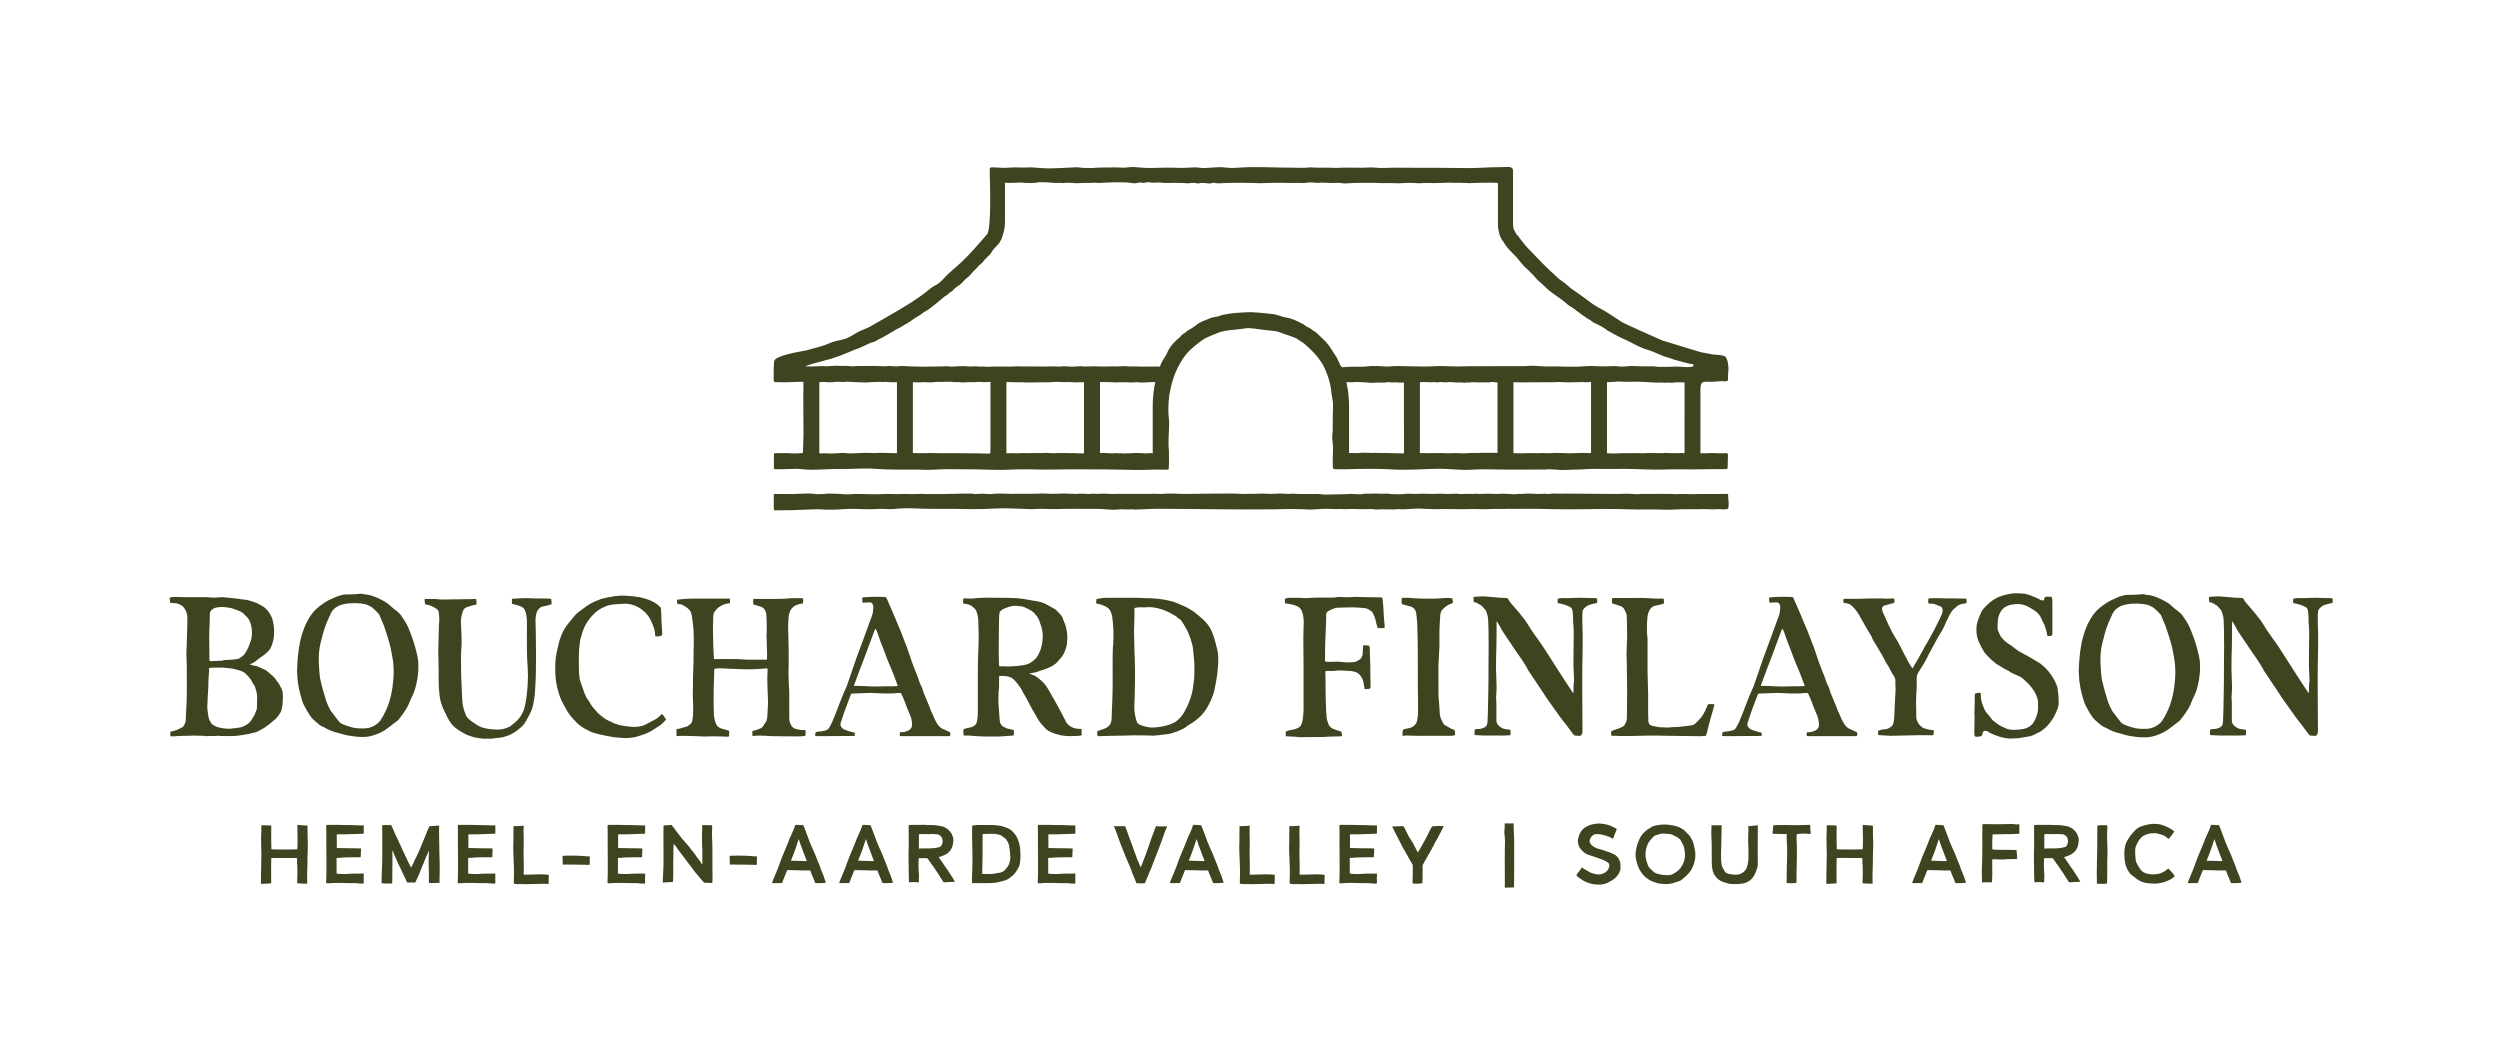 <?xml version="1.0" encoding="UTF-8"?> <svg xmlns="http://www.w3.org/2000/svg" id="Layer_1" version="1.1" viewBox="0 0 1104.11 464.61"><defs><style> .st0 { fill: #3d441f; } </style></defs><g><path class="st0" d="M75.2,323.21c.17-.09.43-.17.61-.17,1.74-.35,3.3-1.04,4.77-1.91.17-.09.26-.17.35-.26.35-.61.78-1.13.95-1.91.26-1.13.17-2.34.26-3.47.52-7.12.35-14.15.35-21.18,0-1.82-.17-3.73-.17-5.64,0-1.3.09-2.6.17-3.91,0-.61,0-1.13,0-1.74.09-1.65.17-3.39.17-5.12.09-1.74.09-3.39.09-5.12,0-1.82-.61-3.39-1.82-4.77-.17-.17-.35-.43-.61-.52-1.04-.69-2.08-1.13-3.39-1.13-.61,0-1.22-.09-1.82-.17-.09-.78-.09-1.48-.17-2.17.52-.26.95-.35,1.39-.35,2.26,0,4.43,0,6.6.09,2,0,4.08-.09,6.08,0,1.22,0,2.43-.09,3.73.09,1.65.17,3.21.09,4.86-.09.61-.09,1.22,0,1.82.09,1.22.09,2.43.26,3.65.35,1.13.09,2.26.26,3.3.43.96.09,1.91.26,2.86.35.17.09.26.09.35.09,1.82.61,3.82,1.04,5.47,2.17.09.09.26.17.35.17,1.65.78,2.69,2,3.65,3.47,1.48,2.17,1.82,4.69,2,7.2v1.13c.09,2.08-.43,4.08-1.13,6.08-.35,1.04-1.04,1.91-1.82,2.69-1.13,1.13-2.43,1.91-3.73,2.86-.17.17-.43.35-.69.52-.87.78-1.82,1.48-2.86,1.82-.17.09-.26.17-.52.26.78.17,1.39.52,2.17.61.35,0,.69.09,1.04.17,1.22.61,2.52,1.13,3.82,1.74.43.26.78.61,1.22.95.61.52,1.22,1.13,1.91,1.65.52.43.96.95,1.3,1.48.26.43.61.87.96,1.3.61.78,1.04,1.74,1.56,2.69.78,1.56.69,3.3.61,4.95,0,1.48-.17,2.95-.52,4.34-.09.43-.17.87-.43,1.22-.95,1.56-2,3.04-3.56,4.08-.26.17-.43.35-.61.52-.61.52-1.13,1.04-1.82,1.39,0,.09-.09.09-.09.09-1.04.87-2.34,1.48-3.56,2.17-.78.35-1.65.78-2.52.87-.17,0-.26,0-.35.09-1.48.43-2.95.61-4.43.87-2.69.52-5.38.52-8.16.43-.87,0-1.82,0-2.78-.09-.35,0-.78.09-1.13.09h-1.48c-.52,0-1.13,0-1.65,0-.52.09-1.13.17-1.74-.09h-.35c-1.48,0-2.95-.09-4.34-.09-.87,0-1.65.09-2.43.09-1.22,0-2.34,0-3.56.09-.95,0-1.91.09-2.95.17-.43,0-.78-.09-1.21-.09v-1.91ZM92.3,296.91c0,1.3-.26,2.6-.26,3.91.09,2.95-.35,5.82-.35,8.68-.09,1.56-.26,3.04,0,4.51.09.78.26,1.56.35,2.34.09,1.13.69,2.17,1.3,3.12,0,.17.09.26.26.35.87.61,1.82,1.13,2.78,1.39,1.22.35,2.43.52,3.65.61,1.13.09,2.17,0,3.21-.17.35-.09.69-.09,1.04-.09,1.3-.17,2.52-.35,3.65-.95,1.3-.69,2.52-1.48,3.21-2.78.17-.26.26-.52.43-.69.78-1.04,1.21-2.26,1.65-3.47.17-.35.26-.78.26-1.3,0-1.65.09-3.3.09-4.95-.09-1.48-.52-2.78-.95-4.08-.09-.26-.17-.52-.35-.69-.43-.52-.69-1.04-1.04-1.65-.17-.52-.43-.95-.78-1.3-.43-.61-1.04-1.22-1.56-1.74-.95-1.22-2.43-1.74-3.91-2.08-1.22-.35-2.43-.69-3.73-.78-.61,0-1.21-.09-1.82-.17-.35,0-.61,0-.95-.09-2,0-3.99-.09-6.16.17,0,.69.09,1.3,0,1.91ZM93.43,291.96c.87,0,1.74-.09,2.69-.09.96,0,1.91,0,2.86-.35h.35c1.04-.09,2-.09,2.95-.17.95-.09,1.91-.17,2.78-.35.09,0,.26-.09.35-.09,1.04-.61,2.08-1.3,2.78-2.26.52-.87,1.04-1.74,1.48-2.69.43-1.04.87-2.26,1.22-3.39.35-1.3.43-2.78.35-4.17-.09-.87-.17-1.74-.43-2.6-.43-1.48-1.04-2.78-2.26-3.82-.26-.17-.43-.43-.69-.69-.69-.69-1.48-1.21-2.43-1.56-.26,0-.43-.17-.69-.26-1.3-.43-2.52-1.04-3.91-1.13-.26,0-.52,0-.69-.09-.61-.17-1.13-.17-1.74-.17s-1.13,0-1.74.09c-1.22.09-2.34.35-3.3,1.3-.35.35-.61.78-.61,1.3-.09.35-.09.61-.09.95,0,1.48-.09,2.95-.09,4.43-.09,1.91-.17,3.82-.17,5.73,0,2.69.09,5.3.09,7.9v1.48c0,.26.09.43.09.69h.87Z"></path><path class="st0" d="M131.92,286.99c.61-4.6,1.82-8.94,3.99-13.02,1.22-2.26,2.78-4.34,4.77-5.9,1.56-1.21,3.13-2.34,4.95-3.21,1.3-.52,2.52-1.22,3.82-1.65,1.13-.35,2.26-.69,3.47-.69,1.3,0,2.52,0,3.82-.09.69,0,1.3-.09,2-.17.61-.09,1.13-.09,1.65.09.26.09.52.17.78.17.87,0,1.74.26,2.6.43,2.6.78,5.03,2,7.29,3.47.17.17.35.26.43.35,1.39,1.22,2.69,2.34,4.08,3.39.87.69,1.56,1.48,2.08,2.43.52.78,1.04,1.48,1.48,2.26.52.87.95,1.74,1.3,2.6,1.13,2.69,2.17,5.56,2.95,8.42.52,2,1.04,3.91,1.3,5.99.09,1.13.09,2.34.09,3.56-.09,3.04-.61,5.99-1.48,8.94-.43,1.56-1.22,3.04-1.91,4.51-.26.69-.52,1.3-.78,1.91-.43.78-.69,1.65-1.22,2.34-.87,1.48-1.91,2.86-2.95,4.17-.35.61-.95,1.04-1.48,1.48-.87.69-1.74,1.22-2.52,1.91-.26.09-.52.35-.69.52-1.91,1.56-4.08,2.69-6.34,3.39-1.56.52-3.12.87-4.69.87-2.43.09-4.86-.26-7.29-.69-1.22-.26-2.43-.52-3.56-.95-.26,0-.43-.09-.69-.17-2-.43-3.82-1.21-5.56-2.17l-.09-.09c-2.78-1.13-2.34-1.3-4.51-3.04-.52-.43-1.04-.95-1.48-1.48-1.3-1.74-2.43-3.73-3.39-5.64-.69-1.39-.95-2.78-1.39-4.25-.61-2.08-1.04-4.34-1.3-6.51-.17-1.56-.17-3.04-.26-4.6.09-2.95.35-5.9.69-8.85ZM141.04,296.71c.09,1.65.35,3.3.78,4.86.43,1.91.95,3.73,1.56,5.64.52,2.08,1.21,3.99,2.26,5.9.35.69.69,1.3,1.22,1.82.87,1.3,1.91,2.43,2.86,3.73.35.43.78.78,1.3,1.04,1.56.69,3.21,1.22,4.86,1.65.61.09,1.22.26,1.82.26.78.09,1.56.09,2.43.09,2,.09,3.91-.35,5.64-1.48,1.13-.78,2.17-1.65,2.78-2.95.17-.35.43-.61.61-.96.52-1.04,1.04-2,1.48-2.95,1.22-2.78,2-5.73,2.52-8.68.17-.87.26-1.82.35-2.78.17-1.48.35-2.95.35-4.43,0-2.43-.09-4.95-.61-7.46-.43-2.6-.95-5.3-1.82-7.9-.61-2-1.22-4.08-2-6.08-.69-1.48-1.21-3.04-1.91-4.51-.17-.26-.26-.52-.52-.69-.52-.61-1.13-1.13-1.74-1.74-.43-.35-.78-.78-1.22-1.04-1.04-.52-2-1.13-3.21-1.3h-.09c-.52-.09-1.04-.17-1.56-.26-.43,0-.96,0-1.48-.09-.52,0-1.04-.09-1.56,0-1.74,0-3.56.17-5.29.69-.61.17-1.13.35-1.65.69-.17.09-.35.26-.61.35-1.04.69-1.91,1.48-2.43,2.69-.61,1.39-1.3,2.78-1.91,4.25-1.22,2.95-2,6.16-2.78,9.37-.52,2.26-.69,4.6-.69,6.94.09,1.74.09,3.56.26,5.29Z"></path><path class="st0" d="M211.44,325.98c-1.82-.17-3.47-.78-5.12-1.39-.78-.35-1.56-.78-2.26-1.22-.26-.09-.43-.26-.61-.35-1.65-.96-3.13-2.08-4.25-3.56-.69-.95-1.22-2-1.82-3.04-.26-.52-.43-1.04-.69-1.48-1.39-2.6-2.34-5.3-2.6-8.16-.26-2.08-.35-4.08-.35-6.16,0-3.04,0-6.08-.09-9.2,0-1.13-.09-2.34-.09-3.56.09-3.56.17-7.12.26-10.76,0-.87.09-1.74.17-2.69.09-1.39-.09-2.78-.26-4.17-.09-.52-.43-.95-.87-1.3-1.48-1.04-3.12-1.74-4.86-2-.09,0-.17,0-.26-.09-.09-.69-.26-1.48-.17-2.34h.52c.78,0,1.56.09,2.34,0,1.04,0,2.17,0,3.21.17.78.09,1.56.09,2.43.09,4.08-.09,8.16-.09,12.33-.17.26,0,.52-.09.78-.09h1.13c.09.87.17,1.56.17,2.34-.17.09-.35.26-.52.26-1.3.17-2.6.61-3.82,1.04-.87.35-1.39.87-1.65,1.65-.78,2.08-1.13,4.25-.87,6.51.17,2.6.26,5.3.26,7.99-.09,1.3-.17,2.69-.26,4.08,0,1.39-.09,2.86,0,4.25,0,2.26,0,4.6.09,6.86.09,1.91.17,3.82.26,5.73.09,1.56.09,3.12.26,4.69.09,2.08.78,4.08,1.56,5.99.17.52.52.87.87,1.3,1.13,1.13,2.43,2,3.73,2.78.43.35.87.52,1.3.78.87.52,1.91.69,2.95.95,1.65.35,3.3.43,4.95.52.87,0,1.74-.09,2.6-.26s1.65-.52,2.52-.87c.26-.09.61-.26.78-.43,1.3-1.04,2.6-2,3.73-3.39,1.39-1.74,2.26-3.65,2.69-5.82.61-3.04.96-6.08,1.13-9.11.17-2.52.17-5.03,0-7.55-.43-5.38-.35-10.85-.35-16.23,0-1.48.09-2.95,0-4.43-.09-1.56-.17-3.12-.87-4.6-.26-.69-.78-1.21-1.48-1.56-1.13-.52-2.17-.78-3.3-1.04-.35-.09-.61-.17-.95-.26v-2.17c.26-.09.52-.09.78-.09,1.74-.09,3.56-.26,5.38-.26,3.04.17,6.08.17,9.03.17.69,0,1.39.09,2.17.17.09.78.17,1.56.17,2.34-.87.35-1.82.52-2.69.78-.35.09-.69.09-1.04.17-.69.09-1.22.43-1.65.87-.69.69-1.22,1.48-1.39,2.43-.17.95-.35,1.82-.35,2.78.09,3.12.17,6.16.17,9.2.09,4.43.09,8.94,0,13.37,0,3.21-.26,6.34-.43,9.55-.09,1.48-.35,2.86-.61,4.34-.26,2.17-1.13,4.08-2.17,5.99-.35.61-.61,1.13-.95,1.74-.43.87-1.04,1.74-1.74,2.52-1.74,1.65-3.65,3.12-5.9,4.08-1.82.78-3.82,1.22-5.82,1.3-.61.09-1.22.17-1.82.26h-4.25c-.52-.09-1.04-.26-1.56-.26Z"></path><path class="st0" d="M294.17,317.82c-.09.09-.17.17-.26.26-.87.95-1.82,2-3.04,2.69-1.74,1.13-3.47,2.34-5.38,3.13-1.3.52-2.69.95-4.08,1.39-.87.26-1.74.43-2.6.52-1.74.26-3.47.17-5.21,0-1.74-.09-3.47-.35-5.12-.69-2.34-.43-4.69-.95-7.03-1.74-.35-.17-.69-.26-1.04-.43-.35-.17-.69-.43-1.13-.61-1.39-.61-2.69-1.56-3.91-2.52-.78-.69-1.48-1.56-2.26-2.34-1.22-1.3-2.34-2.86-3.21-4.51-.61-1.13-1.21-2.26-1.82-3.39-.95-2-1.56-4.17-2.08-6.34-.52-2.43-.78-4.95-.78-7.46-.09-3.3.26-6.6,1.13-9.81.26-1.04.43-2.17.78-3.21.26-.95.69-1.82,1.04-2.78.87-2.17,2.26-3.99,3.82-5.82.61-.78,1.22-1.56,1.82-2.26.87-1.04,2-1.82,3.04-2.6.35-.26.78-.52,1.22-.87,1.65-1.3,3.47-2.34,5.47-3.13,1.13-.52,2.34-.95,3.56-1.13h.17c1.13-.52,2.43-.43,3.65-.78.43-.09.95-.17,1.48-.17.69-.09,1.48-.17,2.26-.17,1.39,0,2.86.09,4.25.26.78.09,1.56.09,2.34.26.87.09,1.74.26,2.6.52.95.26,1.91.52,2.78.87,1.74.69,3.39,1.56,4.69,2.86.43.35.61.78.61,1.39.09,1.48.17,2.86.17,4.34.09,2,.26,4.08.35,6.08v.87c-.95.52-1.74.69-2.95.52-.09-.17-.17-.43-.17-.69,0-1.91-.78-3.73-1.48-5.47-.69-1.74-1.74-3.21-3.04-4.51-1.91-1.82-4.17-3.04-6.86-3.56-1.48-.26-3.04-.17-4.51,0-.87,0-1.65.09-2.52.17-1.22.17-2.43.35-3.56.87-2.08.87-4.08,2.08-5.56,3.82-2.26,2.34-3.91,5.12-4.77,8.25-.09.35-.17.69-.26.95-.52,1.3-.69,2.6-.78,3.91-.35,2.6-.35,5.21-.35,7.81,0,2.17,0,4.25.26,6.34,0,.61.17,1.3.35,1.82.69,1.91,1.3,3.82,2,5.73.43,1.04.95,2.17,1.74,3.04.43.52.69,1.22,1.04,1.74.26.43.61.87.96,1.3.61.78,1.3,1.48,2,2.26.17.17.35.35.52.52.69.61,1.48,1.22,2.17,1.74.35.26.69.52,1.04.69.78.43,1.65.87,2.52,1.22.61.26,1.13.61,1.82.78,1.39.52,2.78.78,4.25.95,1.3.17,2.52.35,3.82.35,1.13,0,2.17-.17,3.3-.43.61-.09,1.22-.43,1.74-.69,1.48-.78,2.86-1.48,4.34-2.26.78-.43,1.48-1.04,2.17-1.74.17-.26.43-.43.69-.61.78.78,1.3,1.65,1.82,2.52Z"></path><path class="st0" d="M315.78,291.09c3.21,0,6.51-.09,9.72,0,1.48,0,3.04.17,4.51.26h.52c2.52,0,5.12,0,7.73,0h.43c0-.61.09-1.13.09-1.65,0-1.13,0-2.17-.09-3.21,0-1.39-.09-2.78-.09-4.17-.09-1.13-.09-2.26,0-3.39.09-2.17,0-4.25-.09-6.42-.09-.78,0-1.48-.26-2.17-.43-1.13-1.04-2.08-2.34-2.43-.78-.26-1.56-.52-2.34-.69-.26-.09-.52-.17-.87-.26-.09-.78-.09-1.56,0-2.43.95,0,1.74,0,2.6,0,2.52,0,5.03,0,7.46,0,1.56,0,3.12-.09,4.6-.17,2.34-.26,4.6-.17,6.94-.17.09,0,.17,0,.35.09.09.69.09,1.39,0,2.17-.52.09-1.04.26-1.65.35-1.91.43-3.39,1.48-4.17,3.3-.43,1.04-.52,2.08-.61,3.12-.26,3.12-.09,6.25,0,9.37,0,1.74.09,3.39.09,5.12v6.08c-.09,2.17-.09,4.34,0,6.6,0,2,.26,3.99.26,6.08,0,3.3,0,6.68,0,10.07,0,1.3.09,2.6.87,3.82.43.78,1.13,1.3,2,1.56,1.13.26,2.17.52,3.3.52.35-.09.69,0,1.04.09v2.26c-.17.09-.35.17-.52.26-.61,0-1.3.17-2,.17-3.82,0-7.55,0-11.28-.09-1.3,0-2.6-.09-3.91-.17-.87,0-1.74-.09-2.6-.09h-.78c-.78.09-1.56.09-2.34.17-.17-.78,0-1.48-.09-2.17q.17-.09.26-.09c1.22-.17,2.26-.69,3.39-1.13.61-.26.95-.69,1.3-1.22.17-.35.35-.69.61-.95.78-.87.95-1.91,1.04-2.95.17-1.65.17-3.21.26-4.77.09-.52.09-1.04.09-1.56-.09-2.17-.17-4.34-.26-6.42,0-2.26-.17-4.43,0-6.6.09-.61,0-1.3,0-1.91-.26,0-.43-.09-.61-.09-1.04.09-2.08.26-3.13.26-1.56.09-3.12.17-4.69.17-1.82,0-3.65-.09-5.47-.17-1.04-.09-2-.09-3.04-.09-1.22-.09-2.34-.17-3.56-.17-.95-.09-1.91,0-2.86.17-.17.26-.17.61-.17.95,0,1.3-.09,2.6-.09,3.91-.09,2.17-.17,4.25-.17,6.42,0,2.69,0,5.47.09,8.16,0,1.74.35,3.47,1.04,5.03.35.69.78,1.22,1.48,1.56.61.26,1.21.61,2,.69.52.17,1.13.35,1.74.52.17,0,.35.17.52.26.09.78,0,1.56-.09,2.34-.17.17-.43.17-.69.17-2.17-.09-4.34-.17-6.51-.17-1.21,0-2.52.09-3.82.09-2.34-.09-4.69-.26-7.03-.26-1.3-.09-2.6,0-3.91,0-.43.09-.78.09-1.22,0,0-1.04,0-2,0-2.95.26-.09.52-.17.69-.17,1.39-.17,2.6-.78,3.99-1.04,1.04-.69,2.08-1.3,2.34-2.69.17-1.13.35-2.26.35-3.39,0-2.52,0-5.03-.17-7.55,0-1.91.09-3.91.09-5.82,0-1.56,0-3.21.09-4.77.17-3.04.17-6.08.17-9.11,0-.87.09-1.65.09-2.52,0-2,0-3.91-.09-5.9,0-2-.35-3.91-.61-5.9-.09-.78-.17-1.65-.43-2.43-.09-.35-.26-.69-.52-1.04-.95-1.3-2.34-2.08-3.73-2.78-.26-.09-.52-.09-.87-.09s-.78-.17-1.13-.43v-1.56c.17,0,.35-.09.52-.09,2.34-.26,4.6-.43,6.86-.43,3.99,0,7.9,0,11.89,0,1.22,0,2.52,0,3.73,0h.26c.17.69.09,1.3.09,2-.43.09-.87.26-1.21.26-.69,0-1.3.26-1.91.52-1.13.61-2.26,1.13-3.04,2.26-.09.17-.26.35-.43.52-.43.52-.61,1.04-.69,1.56,0,.26-.09.52-.09.78,0,2.52-.26,5.12-.09,7.73.09,1.65,0,3.3.09,5.03.09,1.74.17,3.47.26,5.21,0,.26,0,.61.09.87h.43Z"></path><path class="st0" d="M391.34,263.75c.17.43.43.87.61,1.3.69,1.56,1.3,3.12,2,4.6.17.61.52,1.21.78,1.82.78,2,1.65,3.91,2.43,5.82.52,1.22,1.04,2.43,1.48,3.65.61,1.65,1.22,3.3,1.91,4.95.69,1.91,1.3,3.82,1.91,5.64.09.35.26.69.35,1.04.87,2.26,1.74,4.6,2.69,6.86.17.69.43,1.39.69,2.08.09.17.17.43.26.69.87,1.22,1.04,2.69,1.56,3.99.35.78.61,1.48.95,2.26.69,1.82,1.56,3.56,2.17,5.47.17.35.35.69.52,1.04.69,1.65,1.39,3.39,2.43,4.95.52.78,1.22,1.48,2.08,1.91,1.13.52,2.26,1.04,3.39,1.56.26.69.26.96,0,1.65l-.09.09c-7.12,0-14.24,0-21.35,0h-.52s-.09-.09-.17-.09c-.09-.52-.09-1.13.09-1.65.26,0,.35-.09.52,0,1.13,0,2.17-.26,3.21-.78.96-.52,1.56-1.22,1.56-2.43,0-1.3-.17-2.52-.61-3.73-.35-.87-.69-1.74-1.04-2.52-.52-1.04-.87-2.08-1.22-3.12-.61-1.56-1.22-3.12-2-4.69-.61-.09-1.3-.09-1.91,0-.95.09-1.91.17-2.86.17-2.17,0-4.25,0-6.42-.17-2.34-.17-4.77,0-7.12.09-1.22,0-2.43.09-3.65.17-.09.17-.17.35-.26.52-.96,2.6-1.91,5.12-2.86,7.64-.52,1.48-.95,2.95-1.48,4.43-.09.26-.17.52-.17.78-.09.52.09,1.04.52,1.56.43.52,1.04.96,1.74,1.13.96.35,2,.69,3.04.95.26.09.61.17.96.17.09.52.09.95,0,1.48h-.87c-5.03,0-10.07.09-15.1.09-.52,0-1.04,0-1.56-.26.09-.17.09-.26.09-.43.17-1.13.26-1.13,1.3-1.3.87-.09,1.74-.17,2.52-.35.52-.09,1.04-.26,1.56-.52.26-.17.52-.43.69-.69.78-1.3,1.48-2.6,2-4.08.87-2,1.65-4.08,2.43-6.16.87-2.34,1.82-4.69,2.86-7.03.35-.52.52-1.22.78-1.82,1.39-3.91,2.69-7.9,4.08-11.89.78-2.26,1.74-4.51,2.52-6.77,1.04-2.86,2.08-5.73,3.13-8.59.43-1.13.78-2.17,1.22-3.3.43-1.22.52-2.43.61-3.73,0-.35-.09-.78-.26-1.22-.26-.69-.78-.95-1.48-.95-.69,0-1.39.09-2.08.09-.09,0-.26.09-.43.09-.43,0-.52-.09-.61-.52,0-.52-.09-1.13-.09-1.74,1.65-.43,8.59-.52,10.59-.17ZM396.46,302.81c-.69-1.91-1.39-3.91-2.17-5.82-1.13-2.78-2.43-5.56-3.39-8.42-.61-1.74-1.3-3.39-2-5.12-.52-1.56-1.04-3.04-1.56-4.51-.09-.26-.26-.43-.35-.69-.09-.17-.09-.43-.43-.52-.17.35-.26.61-.43.96-1.04,2.78-2.08,5.64-3.12,8.42-.52,1.3-.96,2.69-1.48,3.99-.09.17-.09.26-.17.43-.52,1.3-1.04,2.69-1.56,3.99-.87,2.26-1.65,4.6-2.52,6.86-.09.17-.09.35-.17.52h.87c2.34,0,4.6.17,6.86.26,1.3.09,2.52,0,3.82,0,1.04,0,2.08-.09,3.21-.09,1.04.09,2.17,0,3.21,0,.52,0,.95-.09,1.39-.09v-.17Z"></path><path class="st0" d="M441.24,299.08v3.21c0,.87,0,1.74-.17,2.6-.09.69-.09,1.39-.09,2-.09,2.43,0,4.86.26,7.29.09,1.22.09,2.43.26,3.73.09,1.3.52,2.52,1.82,3.12.69.43,1.48.78,2.26.87.69.17,1.39.35,2.17.52.09.78,0,1.56,0,2.34-.43.09-.96.17-1.39.17-1.82.17-3.65.26-5.38.35h-1.04c-2.95.09-5.99,0-8.94-.17-.96,0-1.91-.17-2.86-.26-.43,0-.87,0-1.22,0h-1.3c-.17-.78-.17-1.91-.09-2.78.26-.09.43-.17.69-.26.87-.17,1.65-.43,2.52-.61.26-.09.43-.09.61-.17,1.04-.43,1.82-1.04,2.08-2.17.26-1.22.43-2.52.43-3.73,0-5.99,0-11.98,0-17.88,0-3.91.09-7.73.26-11.63.09-1.91.09-3.82.09-5.73,0-2.17-.17-4.25-.17-6.34-.09-1.22-.35-2.34-.78-3.47-.26-.87-.95-1.48-1.65-2.08-.78-.69-1.65-1.04-2.69-1.22-.52,0-.95-.17-1.48-.26-.17-.78-.09-1.39,0-2.17.17,0,.35-.09.52-.09,1.22.09,2.34.09,3.56.09h.43c.87-.26,1.74-.17,2.6-.26.52,0,1.13-.09,1.65-.09h6.08c2.08,0,4.08,0,6.16.09.87,0,1.74.09,2.6.09,2.34.17,4.69.61,6.94,1.04.87.09,1.65.26,2.52.43,1.56.26,2.95.87,4.34,1.65.87.52,1.82,1.04,2.78,1.56.35.17.69.52,1.04.78.52.52,1.04,1.04,1.48,1.56.61.61,1.04,1.3,1.3,2.08.26.87.61,1.65.96,2.43.26.78.43,1.48.61,2.26.26,1.39.43,2.86.35,4.34-.09,1.48-.17,2.86-.69,4.25-.52,1.56-1.22,3.04-2.34,4.25-.43.52-.87.95-1.3,1.48-.87,1.04-2.08,1.74-3.3,2.34-2.08.95-4.17,1.56-6.25,2.26-.69.17-1.39.26-2.08.43-.17,0-.43.09-.87.17.78.35,1.48.52,2.08.78.26.17.61.35.96.52,1.56,1.13,3.12,2.34,4.25,3.91.78,1.04,1.39,2.17,2,3.21,1.48,2.69,3.04,5.29,4.43,7.99.78,1.39,1.48,2.78,2.17,4.17.78,1.74,2.08,2.86,3.82,3.47.61.17,1.22.26,1.91.35h1.48c.09.95,0,1.91.09,2.86-.61.17-1.13.17-1.65.26-1.04,0-2.17.09-3.21.09-3.04.09-5.9-.52-8.68-1.74-1.39-.61-2.52-1.48-3.39-2.69-.35-.35-.61-.69-.95-1.04-1.22-1.39-2-3.04-2.95-4.69-.17-.35-.43-.78-.69-1.13-.87-1.39-1.48-2.86-2.26-4.25-.43-.78-.87-1.56-1.3-2.34-.35-.61-.69-1.22-1.04-1.82-.26-.43-.43-.78-.61-1.13-.95-1.56-2-2.95-3.3-4.17-.61-.61-1.3-1.04-2.17-1.22-1.39-.43-2.78-.35-4.17-.35,0,.17-.09.35-.09.52ZM444.37,294.3c2.52.09,5.03-.17,7.46-.52,2.08-.26,3.91-1.22,5.3-2.69.35-.35.69-.69.95-1.13.87-1.48,1.56-2.95,1.91-4.6.43-1.65.52-3.3.52-4.95,0-.43-.09-.78-.09-1.22-.17-1.56-.69-2.95-1.21-4.43-.35-1.22-.96-2.34-1.91-3.39-.43-.52-1.04-1.13-1.65-1.56-.87-.52-1.91-1.04-2.86-1.48-.43-.26-.96-.43-1.48-.52-.78-.09-1.48-.09-2.26-.26-.78-.09-1.56,0-2.34.17-1.13.17-2.08.69-3.12,1.04-.69.17-1.13.61-1.65,1.04-.35.26-.52.61-.52.95-.09.69-.17,1.39-.17,2.17,0,1.48-.09,2.95-.09,4.43,0,3.47-.09,6.94-.09,10.42,0,2.08.09,4.17.17,6.16,0,.09,0,.17.09.35,1.04,0,2.08-.09,3.04,0Z"></path><path class="st0" d="M484.27,264.53c1.56-.26,3.04-.52,4.6-.52,2.69,0,5.3,0,7.9,0,1.65,0,3.3,0,4.86,0,1.48,0,2.86.09,4.34.17.61,0,1.3,0,1.91,0,.69.09,1.3.09,1.91.17.69,0,1.48.09,2.26.17,1.04.09,2.17.35,3.21.52,1.65.35,3.39.78,4.95,1.48.61.26,1.21.52,1.82.78.78.35,1.56.69,2.26,1.04.95.52,1.91,1.13,2.86,1.74,1.48,1.13,2.86,2.34,4.25,3.56,1.39,1.3,2.6,2.78,3.39,4.43.35.61.52,1.3.87,2,.87,2.26,1.39,4.69,2,7.03.43,1.91.43,3.82.35,5.82-.17,3.04-.52,6.08-1.13,9.11-.09.26-.09.52-.17.78-.35,2.78-1.3,5.3-2.52,7.73-.69,1.39-1.48,2.78-2.43,3.99-.78,1.04-1.56,1.91-2.6,2.69-.35.26-.69.61-1.04.87-.61.52-1.3,1.04-2,1.39-.61.35-1.13.69-1.65,1.04-.78.69-1.65,1.21-2.6,1.65-.52.17-1.04.43-1.56.69-.52.26-1.13.43-1.74.61-.17.09-.35.09-.52.17-1.39.52-2.78.69-4.25.78-1.3.17-2.6.35-3.99.43-.35.09-.69.09-1.13,0-2.78-.09-5.64-.09-8.42-.09-2.6.09-5.12.17-7.73.17-2.26.09-4.6.09-6.86.17h-.95c-.17-.78-.17-1.48-.09-2.17.78-.26,1.65-.61,2.43-.87.35-.17.69-.26,1.13-.43,1.04-.43,1.91-1.22,2.34-2.26.35-.69.35-1.39.43-2.08.09-2.43.09-4.77.26-7.12.26-5.56.17-11.2.17-16.75,0-2.34,0-4.6.09-6.94,0-.61.09-1.3.17-1.91,0-.87,0-1.65.09-2.43v-3.21c0-.61,0-1.22-.09-1.91-.09-1.3-.17-2.6-.35-3.91-.09-1.13-.43-2.26-.87-3.21-.35-.87-1.04-1.39-1.74-1.82-1.22-.69-2.52-1.22-3.91-1.39-.09-.09-.26-.09-.43-.17,0,0-.09,0-.26-.17.09-.52.09-1.13.17-1.82ZM501.02,268.87c0,2.34,0,4.69-.09,7.03-.17,2.43-.09,4.86,0,7.2,0,2.95.17,5.82.26,8.68.17,5.64.09,11.37-.09,17.01-.17,2.52-.26,4.95.26,7.38.17,1.04.43,2,.87,2.95.09.09.17.26.26.35.35.26.69.52,1.13.69,1.22.52,2.43.78,3.73,1.04,1.82.26,3.65,0,5.47-.26,1.48-.26,2.95-.61,4.43-1.22,1.13-.43,2.17-1.04,3.04-1.82,1.3-1.13,2.17-2.43,2.95-3.82,1.3-2.34,2.34-4.86,3.04-7.47.52-1.82.69-3.73.95-5.56.26-1.65.26-3.21.26-4.77,0-1.04,0-2.08,0-3.04,0-.43,0-.87-.09-1.3-.09-1.22-.26-2.52-.35-3.82-.17-.95-.17-1.91-.35-2.86-.95-3.99-2.52-7.64-4.86-10.94-.17-.26-.35-.61-.69-.78-.69-.35-1.3-.87-1.91-1.48-.35-.17-.61-.35-.95-.52-.52-.26-1.04-.52-1.56-.87-2.34-1.22-4.86-2.08-7.47-2.43-.69,0-1.39-.17-2.08-.09-.87.09-1.74.09-2.6.09-1.13-.09-2.34,0-3.47.26,0,.17-.09.26-.09.35Z"></path><path class="st0" d="M586.63,292.31c1.39,0,2.78-.09,4.17-.09.95,0,1.91.17,2.95.26,1.48.09,2.95.09,4.43-.09.78-.17,1.39-.52,2.08-.95,1.04-.61,1.48-1.65,1.56-2.78.09-1.04.09-2.08.17-3.12v-.43c.87-.35,1.74.09,2.6,0,.35.52.35.95.35,1.48.09,2.78.17,5.56.26,8.25,0,2.26,0,4.51.09,6.77v1.82c0,.52-.09.69-.61.78-.61.09-1.3.09-1.91.17-.09-.26-.17-.35-.17-.61-.17-.78-.26-1.56-.43-2.43-.17-1.22-.78-2.26-1.56-3.21-.43-.52-1.13-1.04-1.82-1.3-.95-.26-1.91-.52-2.95-.52-1.74-.09-3.56-.26-5.3-.17-.52.09-1.04.09-1.56.17-1.13,0-2.34,0-3.47,0-.09.17-.17.35-.17.52.09,2.6.09,5.12.09,7.64,0,1.74.09,3.47.09,5.12.09,1.56.09,3.04.17,4.6,0,.78.17,1.56.17,2.34,0,.96.35,1.91.69,2.86.35,1.04.95,1.91,2.08,2.43,1.04.43,2.08.78,3.21,1.13.17.09.35.17.61.17.09.69.17,1.3.26,1.91-.35.26-.61.17-.87.17-1.13.09-2.34,0-3.47.09-.87,0-1.74.09-2.6.09-.35.09-.69.09-1.04.09-2.95,0-5.82.09-8.68.09-1.74.09-3.47-.09-5.21-.26-.69,0-1.39,0-2.08-.09h-.87c0-.78-.09-1.39-.09-2.08.78-.43,1.65-.61,2.52-.78.78-.17,1.65-.26,2.34-.61.87-.26,1.56-.78,2-1.65.61-1.22.69-2.6.87-3.91.26-2.34.17-4.77.17-7.12,0-5.21,0-10.33,0-15.54,0-2.95-.09-5.9-.09-8.85,0-2.43,0-4.86.09-7.29,0-.96.09-1.91.09-2.86-.09-1.48-.17-2.95-.78-4.43-.09-.26-.17-.52-.35-.78-.43-.61-.87-1.13-1.56-1.48-1.3-.61-2.6-.95-3.99-1.13-.52-.09-1.04-.17-1.56-.26-.17-.69-.09-1.3-.09-2,.61-.17,1.22-.43,1.91-.43,1.65,0,3.21,0,4.86,0,.87.09,1.82.17,2.69.17,1.65-.09,3.3-.26,4.95-.26,1.82,0,3.73,0,5.56,0,.95,0,1.91.09,2.78-.17.26-.09.43-.09.69-.09,1.04,0,2.17,0,3.3.09,1.13.09,2.34-.09,3.47-.09.61-.09,1.22-.17,1.82,0h.35c3.21.09,6.42.09,9.72.17h.43c.35,0,.52.17.61.52,0,.43.09.78.09,1.22.17,1.3.26,2.69.35,3.99v.61c.09,1.91.26,3.73.43,5.64.09.52,0,.95,0,1.56h-3.04c0-.09-.09-.17-.09-.26-.35-1.13-.61-2.26-.87-3.39-.26-1.04-.69-2.08-1.22-3.04,0-.17-.17-.35-.26-.43-.95-.78-1.91-1.48-3.12-1.65-1.56-.17-3.04-.26-4.6-.35-2,0-3.99,0-5.9.09-.78,0-1.65.09-2.43.09-.09,0-.17.09-.26.09-1.04.43-2.08.78-2.95,1.3-.17.17-.35.35-.52.43-.35.26-.52.69-.52,1.13,0,1.48,0,2.86-.09,4.25-.09,2.34-.17,4.6-.26,6.86-.09.87-.09,1.74-.09,2.6,0,2.17-.09,4.34-.09,6.42,0,.17,0,.35.09.61.52.09.95.17,1.39.17Z"></path><path class="st0" d="M640.75,266.7c-1.04.35-2,.87-2.78,1.65-.35.35-.78.61-1.04,1.04-.69.69-.78,1.65-.87,2.52-.09.95-.09,2-.17,2.95-.26,3.47-.17,6.94-.17,10.33-.09,1.82-.17,3.65-.26,5.38-.26,3.12-.17,6.25-.17,9.37,0,1.74,0,3.47,0,5.3,0,1.56,0,3.12.26,4.77,0,.43,0,.87.09,1.39.09,1.39.17,2.78.26,4.17.09.61.26,1.3.52,1.91.26.69.69,1.39,1.04,2.08.17.26.26.43.52.61.87.52,1.82,1.04,2.78,1.56.43.26,1.04.43,1.65.61.17.69.26,1.39.17,2.26-.43.26-.95.35-1.48.35h-9.03c-2.26,0-4.43.09-6.68,0-1.13,0-2.26-.09-3.39-.09-.61,0-1.3-.09-2,.09h-.52c-.17-.69-.09-1.65.17-2.69.69-.35,1.48-.43,2.26-.61,1.04-.17,2-.52,2.78-1.3.61-.61.96-1.22,1.13-2,.26-1.04.43-2.17.43-3.3,0-2.43.09-4.77,0-7.12-.17-6.68,0-13.37-.09-20.05,0-3.21-.09-6.42-.17-9.55,0-2.08-.09-4.08-.35-6.08-.09-.87-.17-1.74-.52-2.6-.43-.78-1.04-1.48-2-1.74-.95-.26-1.91-.52-2.86-.78-.35-.17-.69-.17-1.04-.26-.26-.52-.26-1.91-.09-2.78,0-.09.09-.09.09-.09.95,0,1.82,0,2.78,0,1.91.17,3.82.35,5.73.35,3.12,0,6.25.17,9.37-.17.87-.09,1.74-.09,2.6-.09.61,0,1.13.09,1.65.17.26.61.35,1.3.26,2.08-.26.09-.61.26-.87.35Z"></path><path class="st0" d="M650.74,263.66c.26,0,.43-.09.61-.09,1.82-.17,3.56-.26,5.38-.09,2,.17,3.99.35,5.9.52.87,0,1.65.09,2.52.09.43,0,.69.09.95.52.61,1.22,1.56,2.26,2.43,3.21,1.82,2,3.47,4.08,5.12,6.25.95,1.3,1.74,2.78,2.6,4.08,1.22,1.82,2.52,3.56,3.73,5.29.95,1.3,1.82,2.69,2.69,3.99,2,3.13,3.99,6.25,5.99,9.37,1.91,3.04,3.91,5.99,5.9,9.03,0,0,.09.09.26.26,0-.26.09-.43.09-.61,0-1.13,0-2.26.09-3.39,0-.26.09-.52.09-.78.09-.26.09-.43.09-.61-.09-2.17-.17-4.25-.26-6.34-.09-.78,0-1.65,0-2.52v-3.13c.09-3.3.09-6.68.09-9.98,0-1.39-.17-2.86-.26-4.25,0-1.04,0-2-.09-3.04,0-.69-.09-1.39-.26-2.08-.17-.87-.87-1.3-1.56-1.56-.52-.26-1.13-.52-1.74-.69-.78-.35-1.65-.43-2.52-.61-.17-.09-.43-.09-.61-.17-.09-.61-.09-1.3,0-1.91.52-.09,1.04-.17,1.56-.26.52-.09,1.04,0,1.56,0,1.22-.09,2.34.09,3.56-.09.26-.09.61,0,.96,0,1.48-.09,2.95-.09,4.34,0,1.48,0,3.04.09,4.51.09.26.09.52.09.87.17.17.61,0,1.3,0,1.91-.17.09-.35.17-.52.17-.87.17-1.65.35-2.52.61-1.13.35-2.08.95-2.86,1.91-.35.43-.52.87-.52,1.39-.09.95-.09,1.91-.09,2.95,0,2.26.09,4.6.17,6.94,0,3.3,0,6.68-.09,9.98-.17,6.08-.09,12.24-.09,18.32,0,4.69.09,9.29.09,13.89,0,.69,0,1.39-.35,2-.26.35-.52.61-.95.61-.69-.09-1.39-.09-2.08-.17-.26,0-.43-.09-.52-.35-.61-.69-1.13-1.39-1.65-2.17-.43-.52-.87-1.13-1.3-1.74-1.04-1.39-2.17-2.69-3.21-4.17-1.82-2.6-3.73-5.21-5.56-7.81-1.39-2.08-2.69-4.17-4.08-6.16-1.3-2-2.69-3.99-3.99-5.99-.17-.26-.43-.61-.52-.87-.78-1.56-1.74-2.95-2.69-4.43-.69-1.04-1.48-2.08-2.26-3.21-.78-1.13-1.48-2.26-2.26-3.38-.87-1.3-1.74-2.52-2.52-3.73-.95-1.39-1.82-2.69-2.52-4.17-.43-.78-.87-1.48-1.48-2.34v.87c0,3.65,0,7.29-.09,10.94-.09,2.95-.17,5.9-.17,8.85.09,2.78.17,5.47.26,8.25,0,.78,0,1.65-.09,2.43-.17,1.65-.17,3.21,0,4.86v.87c0,2,0,3.91,0,5.82v.95c0,.95.35,1.74,1.04,2.34,1.13,1.13,2.6,1.65,4.17,1.65.35.09.61.09.96.17.17.69.09,1.3.09,2,0,.26-.17.43-.52.43-.69,0-1.48.09-2.17.09-2.86,0-5.64,0-8.42,0-1.39,0-2.78-.09-4.17-.17-.26,0-.43,0-.61-.09-.09-.78,0-1.56.09-2.43.35,0,.69-.09.95-.17h.61c1.04,0,2-.35,2.86-.78.52-.35.96-.78,1.04-1.39,0-.26.09-.61.17-.95.09-2.95.26-5.9.26-8.85.17-5.9.17-11.81.17-17.71.09-4.51.09-9.11,0-13.63,0-1.74-.09-3.47-.17-5.21-.09-1.3-.43-2.43-.95-3.65,0-.17-.09-.35-.26-.43-.78-.95-1.48-1.91-2.6-2.43q-.09-.09-.17-.09c-.69-.43-1.39-.95-2.34-.87-.09-.78-.09-1.56-.17-2.34Z"></path><path class="st0" d="M711.94,264.27c.87-.26,1.74-.17,2.6-.17,2.17,0,4.43,0,6.68,0,1.48,0,3.04-.09,4.6,0,1.65,0,3.3.17,4.95.26,1.22,0,2.34,0,3.56,0,.09,0,.26.09.43.09.09.69.09,1.3.17,2-.69.35-1.39.52-2.17.69-.78.26-1.65.26-2.52.61-.61.35-1.04.69-1.39,1.22-.69.95-1.04,2-1.22,3.12-.35,3.39-.43,6.77,0,10.16v1.04c0,4.51,0,9.11,0,13.63.09,3.04.17,6.08.26,9.11,0,2.78,0,5.64,0,8.42,0,1.3.09,2.52.09,3.82v.17c.09,1.3.87,2,2,2.17,1.56.35,3.12.69,4.77.61.52,0,1.04.09,1.56.09,1.3-.09,2.6-.17,3.91-.26h.87c1.48-.17,3.04-.35,4.51-.52.61,0,1.13-.17,1.74-.26.61-.09,1.13-.43,1.56-.87,1.65-1.56,3.13-3.21,4.08-5.29.52-.96.87-2,1.3-3.04.52-.17,2.17-.17,2.86,0v.35c-1.3,4.43-2.52,8.77-3.56,13.19,0,.17-.09.17-.17.35-.87.09-1.82.17-2.78.17-2.26,0-4.51-.09-6.77-.09-2.43,0-4.95-.09-7.47-.09-1.48,0-3.04-.09-4.51-.09-2.6,0-5.12,0-7.73.09-2.95.09-5.82.17-8.68.09-1.04-.09-2.08-.09-3.12-.09h-.69c-.09-.69-.17-1.3-.09-2,.69-.35,1.39-.61,2.17-.87,1.13-.26,2.26-.78,3.3-1.39.26-.17.52-.43.61-.78.69-1.04.87-2.17.87-3.39,0-3.04.09-6.08.09-9.2,0-3.21,0-6.42-.09-9.64,0-3.04-.09-5.99-.17-9.03,0-1.65.17-3.39.17-5.03.09-.69.09-1.39.09-2.17,0-2.43,0-4.86-.09-7.38,0-.69-.09-1.48-.09-2.17,0-.35-.09-.61-.17-.87-.17-.52-.43-1.04-.69-1.56-.35-.87-.95-1.48-1.91-1.82-1.13-.35-2.26-.78-3.39-1.13-.17,0-.26-.09-.35-.09v-2.17Z"></path><path class="st0" d="M791.87,263.75c.17.43.43.87.61,1.3.69,1.56,1.3,3.12,2,4.6.17.61.52,1.21.78,1.82.78,2,1.65,3.91,2.43,5.82.52,1.22,1.04,2.43,1.48,3.65.61,1.65,1.22,3.3,1.91,4.95.69,1.91,1.3,3.82,1.91,5.64.09.35.26.69.35,1.04.87,2.26,1.74,4.6,2.69,6.86.17.69.43,1.39.69,2.08.09.17.17.43.26.69.87,1.22,1.04,2.69,1.56,3.99.35.78.61,1.48.95,2.26.69,1.82,1.56,3.56,2.17,5.47.17.35.35.69.52,1.04.69,1.65,1.39,3.39,2.43,4.95.52.78,1.22,1.48,2.08,1.91,1.13.52,2.26,1.04,3.39,1.56.26.69.26.96,0,1.65l-.09.09c-7.12,0-14.24,0-21.35,0h-.52s-.09-.09-.17-.09c-.09-.52-.09-1.13.09-1.65.26,0,.35-.09.52,0,1.13,0,2.17-.26,3.21-.78.96-.52,1.56-1.22,1.56-2.43,0-1.3-.17-2.52-.61-3.73-.35-.87-.69-1.74-1.04-2.52-.52-1.04-.87-2.08-1.22-3.12-.61-1.56-1.22-3.12-2-4.69-.61-.09-1.3-.09-1.91,0-.95.09-1.91.17-2.86.17-2.17,0-4.25,0-6.42-.17-2.34-.17-4.77,0-7.12.09-1.22,0-2.43.09-3.65.17-.09.17-.17.35-.26.52-.96,2.6-1.91,5.12-2.86,7.64-.52,1.48-.95,2.95-1.48,4.43-.09.26-.17.52-.17.78-.09.52.09,1.04.52,1.56.43.52,1.04.96,1.74,1.13.96.35,2,.69,3.04.95.26.09.61.17.96.17.09.52.09.95,0,1.48h-.87c-5.03,0-10.07.09-15.1.09-.52,0-1.04,0-1.56-.26.09-.17.09-.26.09-.43.17-1.13.26-1.13,1.3-1.3.87-.09,1.74-.17,2.52-.35.52-.09,1.04-.26,1.56-.52.26-.17.52-.43.69-.69.78-1.3,1.48-2.6,2-4.08.87-2,1.65-4.08,2.43-6.16.87-2.34,1.82-4.69,2.86-7.03.35-.52.52-1.22.78-1.82,1.39-3.91,2.69-7.9,4.08-11.89.78-2.26,1.74-4.51,2.52-6.77,1.04-2.86,2.08-5.73,3.13-8.59.43-1.13.78-2.17,1.22-3.3.43-1.22.52-2.43.61-3.73,0-.35-.09-.78-.26-1.22-.26-.69-.78-.95-1.48-.95s-1.39.09-2.08.09c-.09,0-.26.09-.43.09-.43,0-.52-.09-.61-.52,0-.52-.09-1.13-.09-1.74,1.65-.43,8.59-.52,10.59-.17ZM796.99,302.81c-.69-1.91-1.39-3.91-2.17-5.82-1.13-2.78-2.43-5.56-3.39-8.42-.61-1.74-1.3-3.39-2-5.12-.52-1.56-1.04-3.04-1.56-4.51-.09-.26-.26-.43-.35-.69-.09-.17-.09-.43-.43-.52-.17.35-.26.61-.43.96-1.04,2.78-2.08,5.64-3.12,8.42-.52,1.3-.96,2.69-1.48,3.99-.09.17-.09.26-.17.43-.52,1.3-1.04,2.69-1.56,3.99-.87,2.26-1.65,4.6-2.52,6.86-.09.17-.09.35-.17.52h.87c2.34,0,4.6.17,6.86.26,1.3.09,2.52,0,3.82,0,1.04,0,2.08-.09,3.21-.09,1.04.09,2.17,0,3.21,0,.52,0,.95-.09,1.39-.09v-.17Z"></path><path class="st0" d="M847.52,290.22c1.04-1.82,2.08-3.73,3.12-5.64.09-.09.09-.17.17-.17,1.48-2.86,3.21-5.56,4.51-8.42.69-1.3,1.39-2.69,2-4.08.26-.52.52-1.13.61-1.74.09-.43,0-.87-.09-1.3-.09-.52-.35-.87-.87-1.04-1.13-.43-2.26-1.04-3.47-1.22h-1.22c-.52-.09-.69-.17-.69-.69v-1.04c0-.35.17-.52.52-.61.26-.09.52-.09.78-.09,2,0,3.99,0,6.08.09,2.52,0,5.03,0,7.55.09h1.48c.35,0,.52.17.52.52v1.48c-.61.09-1.22.26-1.82.35-1.04.09-1.91.61-2.69,1.3-.52.43-.95.87-1.48,1.3-.69.78-1.22,1.65-1.65,2.52-.87,1.65-1.56,3.3-2.34,5.03-.26.43-.43.87-.69,1.39-.78,1.22-1.48,2.34-2.17,3.56-1.22,2.26-2.34,4.43-3.56,6.6-.43.69-.69,1.48-1.13,2.26-1.04,2.17-2.52,4.17-3.73,6.25,0,.09-.09.09-.09.17q-.78,1.3-.69,2.78c0,1.3.09,2.6,0,3.91-.17,2.26-.26,4.43-.26,6.68.09,2.08.09,4.17.09,6.34.09,1.91,1.65,4.17,3.47,4.86,1.22.43,2.43.69,3.73.78.09,0,.26.09.52.09.09.69-.09,1.39-.17,2.17-.87.09-1.65,0-2.52,0-1.48,0-3.04,0-4.51,0-3.91.09-7.9.17-11.81.26-.95,0-1.82-.09-2.78-.17-.52,0-1.04,0-1.56-.09-.43,0-.78,0-1.13-.09-.17-.61,0-1.22-.09-1.82.87-.35,1.74-.69,2.6-.69,1.3,0,2.34-.43,3.3-1.3.43-.35.69-.69.78-1.22.17-.87.35-1.65.43-2.52.09-2.52.26-5.12.35-7.73.09-1.56.17-3.21.26-4.77,0-1.13-.17-2.34-.09-3.47.09-1.04-.17-1.74-.69-2.6-.87-1.22-1.56-2.6-2.26-3.99-.09-.09-.17-.26-.26-.43-1.04-1.48-1.82-3.13-2.69-4.77-1.13-2-2.43-3.99-3.56-5.99-.35-.61-.78-1.22-.95-1.91,0-.17-.17-.35-.26-.52-1.48-2.43-2.95-4.95-4.34-7.47-1.04-2-2.26-3.99-3.99-5.64-.78-.78-1.74-1.3-2.95-1.39-.26,0-.52-.09-.87-.09-.09-.35-.17-.69-.17-1.04-.09-.61.09-.78.69-.78h.43c1.91,0,3.82,0,5.73,0,1.56,0,3.12-.17,4.69-.17h5.99c.43,0,.78.09,1.22.09h1.22c.69,0,1.48-.09,2.17-.09.09,0,.17.09.35.17.09.61.17,1.13,0,1.74-1.22.35-2.43.69-3.65,1.04-.35.09-.69.17-1.04.35-.52.35-.78.78-.69,1.39,0,.35.09.61.17.95.43,1.04.87,2.08,1.39,3.13.52,1.21,1.13,2.6,1.74,3.82.61,1.22,1.22,2.43,1.91,3.65.52.95,1.13,1.82,1.65,2.69.69,1.39,1.48,2.78,2.17,4.17.95,1.74,1.74,3.47,2.69,5.12.43.87,1.04,1.65,1.74,2.69.95-1.74,1.91-3.3,2.86-4.95Z"></path><path class="st0" d="M872.13,309.32v-1.91c0-.26,0-.43,0-.69.09-.26.26-.52.52-.52.52-.09.96-.26,1.48-.26.43-.09.61.17.69.61,0,.09.09.26,0,.43-.09,1.56.35,3.04.87,4.51.26.69.52,1.3.78,1.91.26.52.61.95.87,1.39.17.26.43.43.61.69.69.87,1.48,1.82,2.17,2.69.09.09.17.17.35.26,1.21.95,2.52,2,3.99,2.6.26.09.52.26.78.35,1.22.69,2.6.95,3.99.95,1.39,0,2.78-.09,4.17-.35,1.65-.26,3.12-1.04,4.25-2.26.43-.61.87-1.3,1.13-1.91.69-1.48,1.22-2.95,1.3-4.6,0-1.13,0-2.34,0-3.56,0-.43-.26-.87-.35-1.3-.52-2-1.65-3.73-2.95-5.29-.87-1.13-2-2.08-3.04-3.04-.96-.96-2.08-1.48-3.3-1.91-.78-.35-1.56-.69-2.34-1.13h-.17c-.52-.69-1.3-.87-1.91-1.22-.61-.26-1.04-.61-1.56-.87-.35-.26-.61-.43-.95-.61-1.48-.69-2.69-1.74-3.91-2.78-1.13-1.04-2.26-2.17-3.21-3.39-.09-.17-.17-.26-.26-.43-1.48-2.6-2.95-5.12-3.21-8.16-.09-1.3-.09-2.6.17-3.91.43-1.82,1.13-3.56,1.91-5.3.43-.78.87-1.39,1.48-2,.78-.78,1.48-1.56,2.34-2.26.78-.61,1.65-1.22,2.52-1.74,2-1.13,4.25-1.65,6.51-2.08,1.39-.26,2.86-.26,4.25-.17,1.65,0,3.3.35,4.77.95,1.48.61,2.95,1.13,4.25,1.91.35.17.78.26,1.13.26.43-.09.52-.17.52-.52v-.09q.17-1.04,1.13-1.04h1.48c.61,0,.87.17.95.87.09.78.09,1.56.09,2.34,0,4.25,0,8.59,0,12.85v.52c-.09.43-.26.61-.78.69-.26.09-.52.09-.87.09-.43,0-.69-.17-.69-.61-.09-1.3-.61-2.43-.95-3.65-.17-.78-.61-1.39-.96-2.08-.17-.43-.43-.87-.61-1.3-.52-1.3-1.3-2.34-2.43-3.21-1.22-.87-2.43-1.56-3.73-2.26-1.91-.95-3.91-1.22-5.99-.87-1.04.09-2,.26-2.86.69-1.13.43-2.08,1.22-2.78,2.26-.78,1.13-1.21,2.43-1.39,3.82-.09,1.04-.17,2.08-.17,3.21-.09.78.17,1.65.52,2.34.09.26.26.52.35.78.35.95,1.04,1.74,1.74,2.52,1.3,1.3,2.86,2.17,4.25,3.21.78.61,1.56,1.22,2.34,1.74.87.52,1.82,1.04,2.78,1.56.26.17.61.26.87.43,1.74,1.04,3.47,2.08,5.29,3.12.26.09.43.26.69.43,1.91,1.48,3.56,3.13,4.86,5.12,1.04,1.48,2,3.21,2.6,4.95.09.17.09.35.17.52.26,2.26.61,4.51.52,6.86,0,.52-.09,1.04-.17,1.56-.35,1.3-.95,2.6-1.56,3.82-.78,1.56-1.74,2.95-2.86,4.25-1.39,1.56-2.95,2.86-4.86,3.73-.26.09-.52.17-.78.35-.95.52-2.08.96-3.21,1.13-1.39.17-2.69.43-4.08.69h-.09c-1.04,0-2.08.17-3.13.17-1.91.09-3.73-.35-5.56-.87-.78-.26-1.56-.61-2.34-.87-1.04-.35-2-.95-2.86-1.48-1.13-.52-2.08,0-2.17,1.21q-.17,1.13-1.3,1.13c-.35,0-.69.09-.95.09-1.13,0-1.22-.09-1.3-1.22v-1.82c0-2.26.09-4.51.09-6.77h-.09c.09-2.17.09-4.25.17-6.34Z"></path><path class="st0" d="M918.79,287.18c.61-4.6,1.82-8.94,3.99-13.02,1.22-2.26,2.78-4.34,4.77-5.9,1.56-1.21,3.13-2.34,4.95-3.21,1.3-.52,2.52-1.22,3.82-1.65,1.13-.35,2.26-.69,3.47-.69,1.3,0,2.52,0,3.82-.09.69,0,1.3-.09,2-.17.61-.09,1.13-.09,1.65.09.26.09.52.17.78.17.87,0,1.74.26,2.6.43,2.6.78,5.03,2,7.29,3.47.17.17.35.26.43.35,1.39,1.22,2.69,2.34,4.08,3.39.87.69,1.56,1.48,2.08,2.43.52.78,1.04,1.48,1.48,2.26.52.87.95,1.74,1.3,2.6,1.13,2.69,2.17,5.56,2.95,8.42.52,2,1.04,3.91,1.3,5.99.09,1.13.09,2.34.09,3.56-.09,3.04-.61,5.99-1.48,8.94-.43,1.56-1.22,3.04-1.91,4.51-.26.69-.52,1.3-.78,1.91-.43.78-.69,1.65-1.22,2.34-.87,1.48-1.91,2.86-2.95,4.17-.35.61-.95,1.04-1.48,1.48-.87.69-1.74,1.22-2.52,1.91-.26.09-.52.35-.69.52-1.91,1.56-4.08,2.69-6.34,3.39-1.56.52-3.12.87-4.69.87-2.43.09-4.86-.26-7.29-.69-1.22-.26-2.43-.52-3.56-.95-.26,0-.43-.09-.69-.17-2-.43-3.82-1.21-5.56-2.17l-.09-.09c-2.78-1.13-2.34-1.3-4.51-3.04-.52-.43-1.04-.95-1.48-1.48-1.3-1.74-2.43-3.73-3.39-5.64-.69-1.39-.95-2.78-1.39-4.25-.61-2.08-1.04-4.34-1.3-6.51-.17-1.56-.17-3.04-.26-4.6.09-2.95.35-5.9.69-8.85ZM927.9,296.91c.09,1.65.35,3.3.78,4.86.43,1.91.95,3.73,1.56,5.64.52,2.08,1.21,3.99,2.26,5.9.35.69.69,1.3,1.22,1.82.87,1.3,1.91,2.43,2.86,3.73.35.43.78.78,1.3,1.04,1.56.69,3.21,1.22,4.86,1.65.61.09,1.22.26,1.82.26.78.09,1.56.09,2.43.09,2,.09,3.91-.35,5.64-1.48,1.13-.78,2.17-1.65,2.78-2.95.17-.35.43-.61.61-.96.52-1.04,1.04-2,1.48-2.95,1.22-2.78,2-5.73,2.52-8.68.17-.87.26-1.82.35-2.78.17-1.48.35-2.95.35-4.43,0-2.43-.09-4.95-.61-7.46-.43-2.6-.95-5.3-1.82-7.9-.61-2-1.22-4.08-2-6.08-.69-1.48-1.21-3.04-1.91-4.51-.17-.26-.26-.52-.52-.69-.52-.61-1.13-1.13-1.74-1.74-.43-.35-.78-.78-1.22-1.04-1.04-.52-2-1.13-3.21-1.3h-.09c-.52-.09-1.04-.17-1.56-.26-.43,0-.96,0-1.48-.09-.52,0-1.04-.09-1.56,0-1.74,0-3.56.17-5.29.69-.61.17-1.13.35-1.65.69-.17.09-.35.26-.61.35-1.04.69-1.91,1.48-2.43,2.69-.61,1.39-1.3,2.78-1.91,4.25-1.22,2.95-2,6.16-2.78,9.37-.52,2.26-.69,4.6-.69,6.94.09,1.74.09,3.56.26,5.29Z"></path><path class="st0" d="M975.55,263.66c.26,0,.43-.09.61-.09,1.82-.17,3.56-.26,5.38-.09,2,.17,3.99.35,5.9.52.87,0,1.65.09,2.52.09.43,0,.69.09.95.52.61,1.22,1.56,2.26,2.43,3.21,1.82,2,3.47,4.08,5.12,6.25.95,1.3,1.74,2.78,2.6,4.08,1.22,1.82,2.52,3.56,3.73,5.29.95,1.3,1.82,2.69,2.69,3.99,2,3.13,3.99,6.25,5.99,9.37,1.91,3.04,3.91,5.99,5.9,9.03,0,0,.09.09.26.26,0-.26.09-.43.09-.61,0-1.13,0-2.26.09-3.39,0-.26.09-.52.09-.78.09-.26.09-.43.09-.61-.09-2.17-.17-4.25-.26-6.34-.09-.78,0-1.65,0-2.52v-3.13c.09-3.3.09-6.68.09-9.98,0-1.39-.17-2.86-.26-4.25,0-1.04,0-2-.09-3.04,0-.69-.09-1.39-.26-2.08-.17-.87-.87-1.3-1.56-1.56-.52-.26-1.13-.52-1.74-.69-.78-.35-1.65-.43-2.52-.61-.17-.09-.43-.09-.61-.17-.09-.61-.09-1.3,0-1.91l1.56-.26c.52-.09,1.04,0,1.56,0,1.22-.09,2.34.09,3.56-.09.26-.09.61,0,.96,0,1.48-.09,2.95-.09,4.34,0,1.48,0,3.04.09,4.51.09.26.09.52.09.87.17.17.61,0,1.3,0,1.91-.17.09-.35.17-.52.17-.87.17-1.65.35-2.52.61-1.13.35-2.08.95-2.86,1.91-.35.43-.52.87-.52,1.39-.09.95-.09,1.91-.09,2.95,0,2.26.09,4.6.17,6.94,0,3.3,0,6.68-.09,9.98-.17,6.08-.09,12.24-.09,18.32,0,4.69.09,9.29.09,13.89,0,.69,0,1.39-.35,2-.26.35-.52.61-.95.61-.69-.09-1.39-.09-2.08-.17-.26,0-.43-.09-.52-.35-.61-.69-1.13-1.39-1.65-2.17-.43-.52-.87-1.13-1.3-1.74-1.04-1.39-2.17-2.69-3.21-4.17-1.82-2.6-3.73-5.21-5.56-7.81-1.39-2.08-2.69-4.17-4.08-6.16-1.3-2-2.69-3.99-3.99-5.99-.17-.26-.43-.61-.52-.87-.78-1.56-1.74-2.95-2.69-4.43-.69-1.04-1.48-2.08-2.26-3.21-.78-1.13-1.48-2.26-2.26-3.38-.87-1.3-1.74-2.52-2.52-3.73-.95-1.39-1.82-2.69-2.52-4.17-.43-.78-.87-1.48-1.48-2.34v.87c0,3.65,0,7.29-.09,10.94-.09,2.95-.17,5.9-.17,8.85.09,2.78.17,5.47.26,8.25,0,.78,0,1.65-.09,2.43-.17,1.65-.17,3.21,0,4.86v.87c0,2,0,3.91,0,5.82v.95c0,.95.35,1.74,1.04,2.34,1.13,1.13,2.6,1.65,4.17,1.65.35.09.61.09.96.17.17.69.09,1.3.09,2,0,.26-.17.43-.52.43-.69,0-1.48.09-2.17.09-2.86,0-5.64,0-8.42,0-1.39,0-2.78-.09-4.17-.17-.26,0-.43,0-.61-.09-.09-.78,0-1.56.09-2.43.35,0,.69-.09.95-.17h.61c1.04,0,2-.35,2.86-.78.52-.35.96-.78,1.04-1.39,0-.26.09-.61.17-.95.09-2.95.26-5.9.26-8.85.17-5.9.17-11.81.17-17.71.09-4.51.09-9.11,0-13.63,0-1.74-.09-3.47-.17-5.21-.09-1.3-.43-2.43-.95-3.65,0-.17-.09-.35-.26-.43-.78-.95-1.48-1.91-2.6-2.43q-.09-.09-.17-.09c-.69-.43-1.39-.95-2.34-.87-.09-.78-.09-1.56-.17-2.34Z"></path></g><g><path class="st0" d="M341.94,168.62c.24.2,1.38.19,1.77.16.04,0,1.39.06,1.43.06,2.01.05,8.27-.27,9.16-.24.64.02.54.45.54.41-.14,6.97,0,13.74,0,20.7v2.58c0,1.48-.17,5.97-.22,7.37,0,.24-.2.44-.44.45-.9.06-2.97.2-3.86.14-1.86-.13-3.79-.21-5.63-.13-.37-.04-1.53-.04-1.84.03-.19-.09-.77.06-.96.13-.15,1.32-.09,4.42-.11,5.01-.03.59-.04,1.22,0,1.79,1.58.47,9.54-.23,11.7.06,5.66.75,11.74-.11,17.46-.01,5.03.08,10.59-.47,15.61-.07,6.41.51,12.24.25,18.64.34,2.37.04,5.57.19,7.96,0,4.12-.33,8.61-.11,12.7-.15,7.22-.08,13.44.51,20.41.15,5.1-.27,9.96-.09,15.05,0,3.05.06,6.42-.13,9.48-.11,7.65.05,15.11-.08,22.76.11,5.12.13,10.39.26,15.5,0,1.55-.08,7.05.22,7.09-.15.13-1.2.2-4.57.11-5.75-.05-.59.06-.95,0-1.38,0-.17.03-.77,0-1.06-.43-3.77,0-7.86.1-11.6.05-1.98-.38-3.96-.35-5.94.04-2.89.07-6.22.85-9.02.04-.16.09-.37.14-.86,1.04-5.12,3-9.79,6.02-14.09,1.52-2.16,3.52-3.9,5.59-5.52,1.03-.8,2.12-1.72,3.24-2.37.4-.23.91-.5,1.37-.67.23-.09,2.15-.94,2.32-1.05.17-.04.53-.2.52-.2.36-.12.9-.39,1.28-.5.72-.21,1.2-.58,1.96-.74.92-.19,1.25-.28,2.05-.42,2.75-.47,5.55-.55,8.3-1.02,1.45-.24,2.63-.16,4.05.02,2.84.35,5.67.82,8.53,1.02,1.63.11,3.21.69,4.71,1.31.2.08,5.39,1.74,6.12,2.35,1.05.89,2.39,1.44,3.38,2.35,3.42,3.12,6.53,6.15,8.54,10.4,1.1,2.33,1.91,4.8,2.5,7.3.49,2.07.47,4.22.96,6.3.52,2.24.23,4.58.19,6.85-.04,2.4-.05,4.81-.05,7.22,0,.87-.14,1.75-.19,2.61-.06,1.08.1,2.04.22,3.11.34,2.89-.16,5.79.01,8.68.03.49-.14,2.29.37,2.51.98.39,10.56.01,11.64,0,4.5-.02,8.99-.08,13.49.2,7.34.45,13.44-.11,20.16-.24,6.67-.13,9.84.79,16.51.34,3.91-.26,10.41,0,14.33,0,3.37,0,7.19,0,10.56,0,2.44,0,4.9-.1,6.67,0,1.77-.33,3.46.04,5.22,0,2.13.43,5.93-.01,8.11,0,2.71.01,5.96-.34,8.67-.31,5.41.06,8.03,0,13.44,0,4.51,0,11.05.41,15.55.31,3.78-.08,6.05-.17,9.84-.11,6.47.11,11.68-.15,17.49-.08,2.7.03,2.31.01,2.38-2.17.03-1.03.05-2.07.07-3.1,0-.46.1-.9-.01-1.35-.1-.37-.46-.48-.87-.45-.57.05-1.15.08-1.72.07-.84-.01-1.24-.12-2.06-.02-.44.05-.82-.13-1.25-.11-.4.02-.9.08-1.4.06-.69-.02-.98-.09-1.65.03-.9.16-1.2-.05-2.09,0-.19.01-1.1.15-1.08-.08v-25.81c0-.27,0-.34,0-.32v-1.68s0-.36,0-.39c.01-3.94,1.6-3.28,5.11-3.25,1.04.01,1.95-.25,3.02-.2,1.31-.24,2.3.07,3.54-.08.69-.08.51-1.1.51-2.04,0-1.75.38-3.06.12-4.81-.27-1.85-.27-2.33-1.11-3.75-.3-1.06-5.32-1.11-5.79-1.22-.8-.17-4.64-.81-5.62-1.09-3.14-.9-16.52-5.12-16.65-5.08-4.1-1.82-16.88-7.5-17.83-8.11-.67-.43-3.64-2.48-4.54-2.99-1.42-.81-2.71-1.86-4.39-2.67-2.79-1.36-5.27-3.25-7.73-5.13-1.88-1.44-3.86-2.66-5.68-4-.72-.52-2.23-1.95-2.8-2.38-.78-.55-1.85-1.31-2.47-1.79-1.07-.82-1.93-1.88-2.97-2.74-1.72-1.43-3.35-3.11-4.89-4.7-1.34-1.38-2.74-2.78-4.08-4.24-1.01-1.1-2.15-2.1-3.09-3.26-.36-.44-1.28-1.68-1.96-2.48-.23-.27-.7-.99-1.04-1.34-.34-.76-.68-.57-1.01-1.25-.22-.46-.42-.64-.6-1.06-.17-.56-.32-.48-.44-.89-.12-.04-.21-.48-.27-1.08-.06-.72-.1-1.13-.1-1.06,0-.06,0-.18,0-1.39,0-.56,0-1.18,0-1.61,0-.51,0-1.04,0-1,0,.19,0-.3,0-.98,0-.64,0-.87,0-1.07v-1.34c0-.34,0-1.19,0-1.58,0-.31,0-.75,0-.92v-1.35c0-.38,0-1.09,0-1.11,0-.64,0-.59,0-1.25,0-.41,0-.92,0-1.63v-1.27c0-.12,0-.95,0-1.38,0-.59,0-.64,0-1.21v-1.04c0-.55,0-1.11,0-1.91,0-.77,0-1.15,0-1.69,0-1.88-1.77-1.77-3.38-1.7-.93.04-2.04.07-2.96.09-1.03.02-1.82.01-2.88.04-3.98.11-7.82.41-11.81.33-7.66-.15-14.85-.07-22.71-.12-3.1-.02-6.19-.03-9.29-.04-2.27,0-4.97.29-7.35.02-1.67-.19-4-.11-5.62-.02-1.62.13-3.25-.1-4.9,0-1.65-.05-3.14-.04-4.99,0-1.99.18-3.37.07-5.07,0-1.7.08-3.41-.07-5.13,0-1.72.04-3.45-.32-5.19,0-1.74.15-3.48,0-5.23,0-8.56.05-17.37-.64-25.91.06-1.7.14-3.41.05-5.11-.17-3.63-.46-7.46.64-11.09.11-2.53-.37-5.51.2-8.11.09-2.4-.1-4.57-.09-7.02-.09-3.57,0-7.06.31-10.58-.03-2-.19-3.79-.42-5.68-.11s-3.52,0-5.51.02c-3.63.06-6.91-.06-10.65.29-.58.06-1.52-.12-2.34-.05-1.2.11-3.04-.32-4.15-.3-2.72.05-4.77.27-7.31.35-3.1.1-5.25.23-8.36.02-2.11-.14-4.25-.45-6.37-.29-1.9.14-3.52-.06-5.39-.03-1.96.03-3.84.25-5.81.18-.9-.03-2.27-.18-3.52-.19-.2,0-1.68-.13-1.68.5v2.44c0,2.45.91,24.27-1.26,26.71-.39.44-3.26,3.65-3.73,4.22-2.34,2.78-4.85,5.43-7.48,7.94-1.91,1.82-4.04,3.51-5.92,5.26-1.29,1.2-2.36,2.65-3.72,3.77s-3.01,1.71-4.33,2.84c-1.51,1.29-3.08,2.43-4.7,3.58-6.47,4.57-13.57,8.29-20.4,12.3-.84.5-1.71,1.05-2.63,1.42-2.68,1.06-4.17,1.71-6.61,3.25-1.4.88-3.17,1.66-4.82,1.96-1.7.3-3.45.76-5.06,1.43-2.75,1.14-4.49,1.66-7.32,2.35-1.17.29-2.53.81-3.73,1.01-2.05.35-12.46,2.05-13.4,4.32-.3.71-.32,3.96-.32,4.8,0-.03,0,1.31,0,1.73v.57c0,.38-.11,2.16.23,2.22ZM396.14,169.61c.03,4.17,0,8.34,0,12.5v1.23c0,.06,0,.1,0,.1v.2s0,.03,0,.03v1.98s0,.23,0,.33v14.13c-.34,0-.79.03-1.11,0-.42-.03-.99-.02-1.41,0-.8.02-1.59-.08-2.39-.07-1.13.01-2.69-.12-3.81.02-.79.1-1.69.05-2.53,0-1.19-.06-2.32-.07-3.51-.04-1.82.05-3.64.15-5.42.22-1.54.06-3.15-.32-4.61-.18s-2.99.24-4.33.23c-1.11,0-3.43-.13-3.53-.11-.46.1-1.64.17-1.64-.08,0,.12,0-.48,0-.6v-10.31c0-.49,0,.32,0-.94v-1.2s0-.15,0-.5v-8.56c0-.13,0-.29,0-.29v-.79c0,.2,0-.71,0-1.09v-1.94s0-.2,0-.48v-4.61c.64-.1,2.41-.13,2.71-.07.77.16,1.43.09,2.22.09.71,0,1.5,0,2.19-.15.81-.17,3.18.11,3.57.06.72-.1,1.45-.2,2.2-.13.71.06,1.62.08,2.32.15,1.03.1,3.26.06,3.64.12.64.1,1.72.08,2.4.05s1.38-.22,2.11-.17c1.14.07,3.61-.22,4.68,0,1.13-.21,2.56.04,2.94.04.64,0,2.49.1,3.12-.02.21-.04.15.22.16.27,0,.19,0,.37,0,.56ZM437.44,170.15v1.26c0,.05,0-.1,0,.34v2.13c0-.05,0,.45,0,.57,0,.58,0,.32,0,.56v.63s0,.36,0,.38v3.71c0,.08,0,.15,0,.15v11.19c0-.06,0,.4,0,.62,0,.02,0,.03,0,.03v.29s0,.42,0,.6v5.41c0,.75-.08.98-.08.98,0,.25.09,1.19-.02,1.25-.35.22-4.97-.07-5.3-.02-.21.03-2.16,0-2.58-.02s-2.05.02-2.5-.03c-.37-.04-2.71.04-3.25-.03-.59-.07-1.41.09-2.01.01-.5-.06-1.31.07-1.8-.01-.71-.12-1.21.04-1.92.02-1.01-.02-2.75-.02-3.77-.04-.35,0-2.43-.1-2.76-.04s-.61-.07-.93-.06c-.48.01-1.05.11-1.54.12-.76.01-.89-.02-1.63-.05-.36-.02-1.1.09-1.73.04-.69-.06-1.76-.02-2.07-.04-.18-.03-.4.08-.4-.06,0-.21.01-.32.01-.81v-11.73s0-.29,0-.44c0-.06,0-.09,0-.08v-.8s0-.02,0-.02v-16.07c0-.2,0-.54,0-.52v-.62c-.02-.23.5-.14.96-.14.21.02.44.03.71.08.26,0,.56-.06.87-.02.32.01.66-.06,1.03-.07.27,0,.66.1.96.01.43-.12.99.02,1.44.04,1.85.08,3.28-.05,5.12-.2.57-.05,1.56.09,2.13.03.48-.05,1.03-.2,1.51-.07.27.07.27.06.53.02.78-.12,1.84,0,2.61.09.81.09,1.34.08,2.15.04.63-.03,1.14.1,1.75.15.76.07,1.47-.07,2.23-.1.63-.02,1.29-.03,1.91-.05.58-.02,1.84.15,2.39-.08.25-.1,2.94.1,3.24.1,1.84.03,2.75-.15,2.75-.15,0,0-.02,1.2-.02,1.49ZM478.74,171.81v28.3c0,.17-.13.11-.64.12-.2.03-.46,0-.71,0-.17-.05-.83-.04-1.16-.02-.84.1-1.22-.17-1.96-.11-.6.05-1.52.08-2.33,0-.93-.09-.97.07-1.97,0-.91-.07-1.64,0-2.56,0-.8,0-1.71.02-2.39.06-.71.05-2.15-.18-2.88-.15-1.52.05-1.54.09-3.11.09-.73,0-1.77-.04-2.5,0-.44.02-1.38,0-1.97,0-.79.1-1.02.09-1.78,0-.45.05-1.23.04-1.25.04-.52-.05-.99,0-1.51.02-.78.04-1.22.11-1.99.01-.82-.11-1.68.03-2.47,0-.4-.06-1.09.13-1.09-.07v-5.88c0-.1,0-.18,0-.17v-14.45s0-.07,0-.07v-10.72c0-.1.83-.1.87-.06.59-.04,1.62.08,1.96.02.17-.03.5.09.69.08.29,0,.65-.07.94-.05.39.03,1.01.12,1.49.03s1.92.04,2.65.11c.31.03,6.91-.07,7.84-.1,1.34-.04,2.67.05,4.01-.11,1.74-.2,5.23.05,5.37.06.02,0,.74-.1.8-.04.11-.04,1.27-.03,1.54,0,.72.06,3.44.18,4.44.09.25,0,.88.02.97-.01.46-.08.71.06.71,0v2.99ZM509.94,170.13c-.08.3-.16.82-.23,1.34-.07.24-.14,1.4-.19,1.41-.06.39-.11.64-.16,1.31-.05.27-.09,1.19-.12,1.48-.02.25-.03.38-.05.55,0,.08-.01.18-.02.3,0,.12-.01.23-.02.46,0,.26-.01.35-.02.55,0,.14-.01.16-.01.38,0,.22-.02.37-.02.55,0,.19,0,.33,0,.52,0,.08,0,.08,0,.19,0,.03,0-.02,0,.16,0,.11,0,.22,0,.5v1.32s0,.16,0,.48v3.71c0-.06,0,.26,0,.4v1.53s0,.22,0,.33v4.87s0,.07,0,.3v2.06s0,.21,0,.38v4.87c0,.15-.12.25-.34.11-.41-.26-2.9.18-3.38.05-.54-.14-2.56-.17-3.35-.17-.86,0-1.59,0-2.69.09-.37.03-.78.09-1.15.05-.67-.08-1.57.15-2.23.02-.29-.06-1.56-.1-2.14-.04-.34.03-1.2-.14-1.52-.04-.34.1-.66.03-1,.09-.18.03-2.01-.14-2.38-.14-.73,0-2.07-.12-3.11-.03v-3.28c0-.41,0-1.19,0-.97,0-.12,0-.4,0-.33v-.32s0-.02,0-.02v-.29s0-.51,0-.93v-2.65c0-.16,0,.07,0-.5,0-.03,0-.03,0-.02v-.43c0-.14,0-.56,0-.52v-5.82c0-.21,0-.33,0-.23v-2.28s0-.6,0-.5v-11.13c0-1.12,0-1.02,0-1.07,0-.05.03-.08.06-.1.22,0,.42.05.64.04.18.03.3,0,.54.05.34.01.51-.02.67-.05.22.03.52.06.74.04.16-.02.57,0,.78.02.35.02.53-.02.89-.02.89,0,1.79.11,2.68.13,1.17.03,2.31-.13,3.5-.08.56.02,1.12.05,1.69.04.94-.02,1.73.17,2.68.03.76-.11,1.77-.14,2.55.03.56.04.83.11,1.34.04.42-.06,5.76-.29,5.68-.16-.09.43-.18.95-.26,1.32ZM620.06,187.49s0,0,0,.3v.65c0,.2,0,.72,0,.65v1.7s0,.07,0,.07v1.89c0,.13,0,.36,0,.31v6.44c-.01.36.02.71-.03.71-.19,0-.53-.01-.79,0-.52.03-.64.03-1.14.01-.63-.03-.95-.07-1.57-.04-.81.04-1.45-.08-2.27-.08-.73,0-1.5-.05-2.21-.05-1.42-.02-2.58.05-4.05-.05-.66-.05-1.25,0-1.89.03s-1.23,0-1.87-.06c-.6-.04-2.62-.04-3.21.01-1.51.14-1.71.13-3.18.11-.23,0-.44-.04-.7-.03-.29,0-.39.05-.71.04-.27,0-.48,0-.63,0v-20.26c0-.89,0-.36-.02-1.43-.01-.62-.03-.82-.05-1.42-.02-.61-.05-1.03-.09-1.34-.04-.52-.08-.65-.13-1.45-.05-.77-.1-.83-.16-1.29-.06-.74-.13-1.37-.2-1.44-.07-.47-.15-.82-.24-1.25-.08-.32-.17-1.07-.27-1.4.08-.02.26-.13,1.15-.02.12,0,.68-.02.77,0,.55.06,2.17-.1,2.38-.1,1.1-.03,2.2.12,3.3.12,1.03,0,2.03.24,3.05.26,1.05.01,2.1-.12,3.16-.14,1.14-.02,2.27.13,3.41,0,.81-.09,1.1-.27,2-.09.23.05.69,0,.96.05s.92-.02,1.21-.04c.64-.03.92-.05,1.53.08.34.07.65-.02.96.01.23.02.95.07,1.22-.06.41-.03.28.39.28,1v8.12s0,.18,0,.37v.95c0-.12,0,.37,0,.31v1.17c0-.06,0,.13,0,.37v1.46s0,.14,0,.29c0,.11,0,.21,0,.14v.25c0-.15,0,.57,0,.41v.21c0,.37,0,.22,0,.34,0,.33,0,.14,0,.25,0-.01,0,.28,0,.95v.95c0,.37,0,.24,0,.34,0,0,0,.37,0,.3v.43ZM661.36,180v5.14s0,.34,0,.46v14.4c-.41-.01-1.42,0-2.12-.01s-1.39-.01-2.06-.01c-.6,0-2.07-.02-2.55.01-2.64.19-4.13-.09-6.72.16-1.76.17-3.04,0-4.79-.04-.99-.02-2.36.09-3.35.08-1.02,0-1.5-.02-2.51-.08-.61-.04-1.59-.05-2.18.02-.56.07-1.03-.05-1.59-.02s-1.15-.1-1.69,0c-.51.1-.75.1-1.21,0-.32-.06-3.5.06-3.5,0v-10.56c0-.48,0-.16,0-.41v-.41c0-.08,0-.45,0-.41v-1.63s0-.21,0-.39v-.96c0-.17,0,.08,0-.34v-1.45c0-.59,0-.41,0-.47v-1.75c0-.06,0-.1,0-.09v-.83s0-.07,0-.06v-10.45c0-.66,0-1.19,0-1.07,0-.09,1.97-.1,2.17-.1.45,0,.9,0,1.32.05.97.11,1.64.05,2.63-.04.51-.05,1.51.2,2.01.11.55-.1,1.03-.2,1.58-.11.92.16,1.47.17,2.37.08.59-.06,1.08-.11,1.68-.05,1.47.14,2.99.16,4.47.14.47,0,.81.06,1.26.13s.79-.15,1.21-.16.7.16,1.16.05c1.21-.28,2.44-.02,3.66-.04,1.4-.02,2.8-.05,4.21,0,.66.02,1.29-.06,1.94-.17.28-.05.88.02,1.17.05.11.01,1.44.24,1.44.05v10.8s0,.25,0,.38ZM702.67,197.67v.84c0,.31,0,.18,0,.3v.8c0,.15,0,.08,0,.25v.17c-.03.11-.18.08-.41.07-.68.03-.92,0-1.1,0-.28,0-1.3-.05-1.64-.06-.34,0-1.39.01-1.61.02-.22.04-3.21.06-3.51.09-1.19.11-2.41-.04-3.78-.05-1.83,0-3.36-.18-5.07,0-1.71.16-3.43-.09-5.07,0-1.71.14-3.22-.07-4.66,0-1.44.03-2.96.12-4.06.11-1.1-.06-2.93-.07-3.1-.04-.16.02-.25-.04-.25-.07,0-.06,0,.02,0-.18v-3.77s0-.24,0-.33v-8.28s0-.33,0-.49v-2.63s0-.25,0-.26v-3.8s0-.27,0-.48v-11.05s.03,0,.05,0c.04,0,.1,0,.2,0,.16-.03.58.09.89-.02.44.04,1.09,0,1.4.05.32.02,1.23.07,1.59,0,1.08-.04,1.56.09,3.27-.05.64.04,1.32.04,2.01.03.35.03.66,0,1.14,0,.5,0,.99-.02,1.51-.02.38-.1,1.33.03,1.27.01.51.02,1.01-.04,1.5-.04.59.02.95.12,1.54.02.18.02.64-.03.82,0,.05,0,.95,0,1-.01.03,0,.05,0,.08.01.86-.19,2.63-.05,3.45-.02,1.71.06,3.04.15,4.48.02,1.62.03,2.83-.02,3.98-.08,1.1.13,2.11,0,2.73.09,1.02-.27,1.38-.27,1.36-.01v28.86ZM743.97,181.52s0,.26,0,.35v4.61s0,.19,0,.35v13.05c0,.26,0,.23,0,.23,0-.04-.28.03-.44,0-.16.08-1.36-.09-1.55,0-.8-.02-1.52.03-1.98.03-.77,0-1.41-.04-2.17-.03-1.4.02-2.13-.2-3.51,0-.83,0-1.86,0-3.06,0-1.41.02-2.22-.15-3.69,0-1.47.14-2.94.08-4.38,0-2.36.01-4.55.08-6.91.05-1.01-.01-2.21.1-3.22.11-.51,0-1.61.03-2.17-.04-.27-.04-1.18-.03-1.18-.12,0,.06,0-.19,0-.42v-4.67c0-.21,0-.66,0-.65v-17.1s0-.27,0-.34v-1.14c0-.18,0-.48,0-.48v-4.14s0-.24,0-.34v-2.01c0,.09.06-.07.18-.01.12,0,2.78-.12,3.1-.18,1.14-.22,2.74-.09,3.87-.05,1.22.05,2.72.03,3.94,0,3.04-.06,5.38.11,8.42.27,1.67.09,2.21.2,3.89.1.48-.03,1.74.08,2.21.07.67-.02,1.07-.09,1.63-.03,1.15.13,1.86.06,2.8-.1.55-.1,1.99,0,2.48-.03.67-.03,1.7.02,1.7.02l.05.36c0,.34,0,.69,0,.66v2.14c0,.16,0,.38,0,.33v4.06c0,.22,0,.51,0,.5v4.59ZM363.94,159.27c.4-.15,1.73-.47,2.09-.54,1.28-.25,2.5-.86,3.76-1.2.66-.18,1.31-.48,1.94-.73.32-.13,3.49-1.38,3.92-1.59.96-.4,1.61-.73,2.21-.9,2.29-.67,4.45-1.99,6.67-2.9.66-.27,1.36-.31,2.01-.65.28-.15.35-.28.69-.38.43-.13.44-.23.78-.48.44-.33,1.09-.46,1.58-.76,2.14-1.29,4.32-2.42,6.44-3.77.4-.25,1.6-.79,2.01-1.01.56-.3,1.14-.79,1.84-1.16,1.53-.79,2.51-1.58,3.94-2.53.55-.37,1.23-.81,1.8-1.12.68-.37,1.24-.74,1.56-1.04.37-.35.79-.62,1.24-.85,2.43-1.28,4.62-3.37,6.8-5.06.65-.51,1.24-1.06,1.86-1.6.38-.33.69-.37,1.1-.66.37-.26,1.05-1.1,1.49-1.27.88-.33,1.08-.79,1.71-1.42.71-.71,1.56-1.21,2.37-1.78s1.48-1.34,2.16-2.09c.43-.47.91-.86,1.4-1.23.62-.48,1.02-.91,1.55-1.56s1.08-1.21,1.67-1.76c.95-.9,1.75-2.05,2.82-2.82.55-.39.91-.93,1.32-1.46.45-.58,1.03-1.1,1.55-1.6.4-.4.89-.78,1.21-1.24.27-.4.51-.78.77-1.18.17-.26.26-.47.47-.67.5-.48.89-1.08,1.39-1.57.55-.55,1.15-1.07,1.51-1.78.25-.48.55-1.03.8-1.51.21-.42.21-.75.37-1.2.71-1.92,1.13-4.11,1.09-6.16,0-1.22,0-2.44,0-3.66v-.52c0-.21,0-.39,0-.37v-7.38c0-.4,0-.02,0-.47v-.5c0-.14,0-.57,0-.56,0-.37,0-.63,0-.56v-.41c0,.13,0-.36,0-.64v-.87c0-.4,0-.77,0-.88,0-.12-.04-.38.02-.48.21-.04.83-.03,1.09,0,.23.02.94.01,1.19.04.51.06,1.23-.06,1.75-.05.8.02,2.48-.12,2.65-.1.26.03,1.43-.01,1.81.1.45.14,1.06-.02,1.46.04.32.05,1.38.11,1.8.07,1.31-.14,1.98-.1,2.14-.15,1.6-.54,7.33.05,8.34.11.62.03,2.22-.13,2.81,0,.38.08.77.08,1.15,0,.75-.17.99-.13,1.6-.08.09,0,.66,0,.79.02.27.04,1.21.01,1.33.05.23.07,1.15.13,1.63.12,1.21-.02,3.93-.11,4.28-.15.28-.03.85,0,1.1.02.5.03.67-.04,1.18-.05.21,0,.43.08.64.07.29,0,.41-.12.65-.15.34-.04.4.02.72.08.3.05.53.02.83.05s.51.04.83.04c.28,0,1.25-.11,1.51-.13.54-.05,1.66-.03,2.05-.07.51-.05,1.05-.02,1.57-.06.77-.06,1.76-.03,2.5-.07.32-.01,2.44.07,3.11.06s1.28.04,1.96.08c.6.04,1.17.17,1.75.23.5.06,1.06.16,1.59.06.64-.11,1.4-.35,2.07-.32.47.02.88.21,1.4.16.46-.04.88-.2,1.33-.26,1.05-.15,2.1.29,3.17.18,1.35-.14,2.71-.14,4.05.1h2.08c.44,0,.93.08,1.47,0,.75-.11,1.75,0,2.52,0,1.02,0,2.05.05,3.07.05.76,0,1.54.23,2.3.11s1.77-.23,2.58-.13,1.19.33,2.07.12c.82-.2,1.44-.16,2.27-.11.74.04,1.57.27,2.31.21s1.16-.41,1.92-.28c.72.12,1.5.27,2.22.21.72-.06,6.1-.3,7.07-.22.72.05,1.52-.02,2.27-.03,1.97-.02,7.64.16,8.6.2s6.89-.27,8.85-.19c1.93.08,3.86.07,5.79.06.89,0,1.77-.01,2.66-.03.88-.02,1.97.18,2.81.03,1.74-.32,3.47-.22,5.19,0,1.72-.2,3.43-.12,5.13,0,1.7.16,3.38-.1,5.05,0,2.01.47,4.2.05,6.24,0,2.26-.06,4.52-.02,6.78-.03,1.65,0,3.34.01,4.99.11.66.04,2.68-.02,3.32-.03.56-.02,2.29.04,2.74.07,2.66.21,5.32-.33,7.99-.13,1.34.1,2.8.25,4.11.1,1.19-.14,2.37-.06,3.57-.05.63,0,1.3.06,1.93.03.41-.02,2.85-.11,3.31-.08.65.04,2.89-.17,3.51-.12.25.02.82.02,1.06.06.46.07,1.28.03,1.75,0,.6-.04.64.08,1.22.02.7-.08,1.37.05,2.03.07.66-.05,1.3-.04,1.92.05.62.17,1.22-.05,1.8-.05.68.09,1.09-.11,1.68-.01.5-.04,1.23-.03,1.71-.09.95-.12,1.95.11,2.92.01,1.23-.12,3.25.02,3.42.01.49-.03,1.66-.21,1.66.51.03,2.99,0,5.98,0,8.97,0,1.46,0,2.92,0,4.37,0,.85,0,1.46,0,1.67v1.66c0,.37,0,1.28,0,1.33,0,.69.03.58.08,1.51.05.37.13.97.24,1.37.11,0,.24,1.05.39,1.63.16.48.34.97.54,1.12.2.62.43.91.69,1.29.25.24.53.7.82,1.21,1.27,2.21,3.2,3.92,4.96,5.73,1.69,1.74,2.99,3.9,4.85,5.46,1.09.92,1.62,1.7,2.69,2.64.72.63,1.58,1.82,2.26,2.48.64.61,1.27,1.09,1.89,1.68.54.51,1.03.91,1.54,1.44,2.83,2.93,6.64,4.71,9.6,7.49.63.6,1.2.87,1.91,1.32.61.38.91.57,1.49,1,.34.26,1.06.96,1.64,1.24.47.41,1.8,1.44,2.71,1.95.53.46,1.75,1.26,2.57,1.64.75.79,2.21,1.44,2.92,1.75,1.2.52,2.5,1.28,3.64,2.05.57.38,1.06.91,1.72,1.14.49.17.99.59,1.45.83.69.37,1.13.58,1.81.97,2.06,1.19,4.44,2.03,6.54,3.17,2.45,1.34,5,2.52,7.67,3.33,2.09.64,4.03,1.63,6.04,2.44,1.57.63,3.68,1.07,5.31,1.77.29.12,3.73.93,4.17,1.11.51.2,2.13.52,2.37.61.46.18,2.3-.12,1.79,1.02-.21.26-.32.29-.77.37-2.3.42-4.65-.17-6.98-.09-.89.03-2.23.11-3.13.1-1.34-.03-2.62-.01-3.96.02-1.31.03-2.31-.3-3.72-.25-2.45.09-3.83-.05-6.19-.05-1.1,0-2.46-.17-3.67-.02-1.6.21-3.06.32-4.61.1-1.8-.25-3.71-.06-5.51,0-3.08.12-6.16-.39-9.24-.08-5.6.57-11.29-.06-16.91.11-2.66.08-5.22-.49-7.84-.26-2.85.25-5.66.07-8.51.11-4.61.06-9.23.02-13.84.07-2.2.02-4.42-.09-6.54.03-3.06.17-6.13-.05-9.19-.11-2.98-.06-5.94.25-8.91.2-2.93-.05-5.86-.14-8.8-.17-1.37-.02-2.75-.08-4.11,0-1.43.07-2.65.31-4.07.13-1.6-.19-3.15-.14-4.79-.17-1.64-.04-3.54.29-5.19.3-1.34,0-2.69,0-4.03,0-1.05,0-4.1.13-4.67.24-.04-.05-.71-.73-.89-1.14-.14-.42-.46-1.26-.65-1.51-.38-.49-.45-1.11-.69-1.53-.43-.76-.99-1.44-1.45-2.19-1.52-2.46-2.72-4.36-4.93-6.31-.96-.85-1.81-1.85-2.8-2.66-.51-.41-1.13-.63-1.63-1.06-.85-.74-1.7-1.17-2.71-1.66-.56-.27-.87-.74-1.42-1.01-2.31-1.14-4.61-2.43-7.19-2.83-2.35-.36-4.35-1.5-6.77-1.68-3.83-.28-7.58-.95-11.44-.69-1.44.1-2.82.2-4.26.25-1.36.05-2.4.27-3.76.5-.78.13-2.13.32-2.91.62-1.23.48-2,.55-3.29.81-.84.17-1.21.34-2,.64-.55.2-.97.37-1.5.63-.57.28-1.63.62-1.81.72-.23.13-.8.46-1.06.59-.52.27-1.04.77-1.53,1.12-.43.3-.88.6-1.28.88-.63.44-1.26.79-1.89,1.12-.43.22-.76.65-1.16.94-.74.53-1.77.99-2.26,1.78-.62.8-1.43,1.2-2.07,1.93-.45.51-.85.77-1.3,1.28-.29.33-.68.83-.95,1.19s-.57.86-.81,1.27c-.64,1.04-1.01,2.3-1.71,3.29-.47.67-.91,1.37-1.29,2.1s-.76,1.46-.94,2.27c-.02.16-.77-.01-1.02-.01-.38,0-1.87.07-2.25.06-.5,0-2.86-.09-3.39,0-.6.1-3.58-.12-4.26-.08-1.61.08-2.45,0-3.93-.08-1.72-.1-3,.09-4.72.08-1.58,0-2.81-.04-4.84.04-.93.04-2.17,0-3.11-.06-2.4-.16-5.28.27-7.64-.11-.78.17-1.27.07-1.77.12-.89.09-1.68.19-2.59.11-.9-.08-1.81-.16-2.71-.19-.94-.03-1.81.26-2.74.15-1.89-.21-3.77-.02-5.66,0-1.95.02-3.92-.05-5.87-.06-.96,0-1.93.02-2.87.02-.65,0-.91-.1-2.03,0-.27-.07-.8-.07-.74-.07-.51.02-.84.02-1.37.02-.92,0-1.4.09-2.15.08-.64,0-.97.02-1.54.04-.65.03-1.18-.1-1.93-.06-1.68.08-3.01-.08-6.91.13-.74-.03-1.42-.12-2.28-.11-1.05.11-1.83-.04-3.13-.1-1.15.06-2.97.12-3.68.03-2.3-.27-3.84.03-6.21.06-.66,0-1.29.09-1.96-.06-.91-.2-1.61.06-2.57,0-.65-.05-1.6.04-2.26.04-.77,0-1.86.02-2.63.03-1.53.02-2.4.08-3.93.08-3.28,0-6.53-.23-9.8-.34-.48-.02-.84.15-1.32.18-1.65.09-3.36-.34-4.99-.09-.78.12-1.56.11-2.34.01-1.17-.15-6.16-.11-6.78-.09-1.75.05-3.6-.1-5.33.13-.88.12-1.74-.05-2.62-.14s-1.6,0-2.43,0c-1.32,0-2.46-.19-3.86-.03-.55.06-1.1.08-1.65.07-.91,0-1.13.14-1.89.1-.69-.04-1.28-.17-2.3,0-.48-.11-1.21-.01-1.7,0-.32,0-2.01.09-2.59.11s-1.13-.15-1.67-.06c-3.01.15,7.2-2.4,7.57-2.53Z"></path><path class="st0" d="M649.37,224.81c.25,0,.79,0,1.03,0,2.51-.03,3.92.14,6.43.04,1.39-.05,2.46-.04,3.9-.09,1.09-.04,2.18.05,3.27.02,1.38-.05,2.87-.1,4.27-.05,2.3.09,4.26-.03,6.56-.03,7.24,0,14.46.32,21.7.22,7.58-.11,15.17-.28,22.74.02,5.31.21,10.61-.08,15.92.16,2.6.12,5.3-.18,7.93-.21s4.32-.02,7.05-.02c.99,0,2.94-.1,3.91,0,.93.09,1.82.04,2.68.06,1.2.04,2.44-.18,3.61-.03.65.08,1.32.11,1.97,0,1.02-.17.9-.21,1.05-1.12.27-1.65-.23-3.56-.16-5.29,0-.2-.14-.38-.34-.38-.23,0-.5.03-.72.01-.52.05-.84.05-1.37.02-.69.03-1.33.03-1.76.03-.53,0-2.23,0-3.01-.03-.64-.02-1.55,0-2.08.03-.55,0-1.28,0-1.88-.01-.67.01-2.05.01-2.81.04-.58.03-.46-.02-1.3.05-.49-.08-1.15-.08-1.64-.01-.5-.07-1.01.02-1.52-.09-.51-.03-1.03.07-1.55.01-.52-.11-1.05.1-1.59-.01-.53.02-1.07.12-1.62.07-.54-.04-.99-.05-1.65-.07-.63-.04-2.82.05-3.39,0-.57-.02-1.16-.15-1.74,0-.59,0-1.18-.13-1.77,0-1.06-.08-2.14.02-3.24,0-1.1-.06-2.21-.01-3.33,0-1.12-.01-2.26.28-3.42,0-1.15.03-2.15-.16-3.5-.1-1.18.03-2.39.04-3.6.1l-18.97-.13c-1.32.01-2.59.01-3.93-.03-1.34.01-2.82.1-4.18,0-1.44-.13-2.16.08-3.54.18-1.91-.21-3.31.02-4.72-.03-1.41-.07-2.71-.13-4.29-.16-1.43-.01-2.82.23-4.26.16-1.44.2-2.9.12-4.36,0-1.46-.09-2.93-.16-4.41,0-1.65-.04-2.99,0-4.48-.1-1.5.11-2.98.06-4.49.1-.76-.05-1.46-.24-2.22.03-.76-.18-1.57.04-2.33-.03-.81-.13-1.25.07-2.02.03-.77,0-1,.02-1.77,0-.77-.25-1.94-.07-2.72-.07s-1.85.07-2.72.04c-.78.06-1.94-.1-2.78-.1-1.67,0-2.67.13-4.25.08-1.23-.03-2.13-.06-3.34-.07-2.02-.02-3.59.16-5.43.04-.94-.06-2.08-.09-3.09.07-1.23.19-2.18.12-3.43.09-1.36-.03-2.09.03-3.44-.2-.35-.06-1.13,0-1.65-.02-.46-.02-.95.06-1.44.02-.55-.05-.81.05-1.37-.04-.76-.12-1.72-.04-2.65,0-1.2.05-1.52.01-2.61,0-.53,0-1.36.12-1.93.2-1.01.15-1.44.03-2.44.03-.68,0-1.51-.04-2.15-.09-.87-.07-1.53.04-2.37.09-1.29.07-1.91.02-3.23.07-1.77.06-3.57.02-5.42.12-1.62.08-2.91-.31-4.53-.27-1.82.05-2.33.09-4.18,0-.73-.03-2.07.03-3.71,0-1.02-.02-2.86-.26-3.74-.06-.84,0-1.94.03-3.07-.04-.78-.05-1.55-.21-2.34-.05-.58.12-1.03.02-1.65.05-1.25.06-2.49.09-3.73-.02-2.18-.19-3.91.12-6.27.04-1.17-.04-2.39.13-3.53.07-4.27-.24-8.72-.22-13.21-.15-3.9.06-7.87.1-11.76.14-3.05.03-5.64-.22-9.08-.14-.5.01-.78.03-1.28.07s-1.27.11-1.79.07c-1.11-.09-1.81-.09-2.95-.05-2.14.08-4.22,0-6.35.03-2.45.04-4.89,0-7.34-.01-1.24,0-2.48-.03-3.73.05-.99.06-1.89-.08-2.87-.11-.99-.03-1.9-.08-2.88,0-.92.07-1.91.08-2.85,0s-1.68.19-2.63.12c-.92-.06-1.69-.18-2.59-.13-.54.04-1.22-.04-1.7.02s-.81.1-1.25.11c-.22,0-.65-.11-.96-.09-.23.02-.91.02-1.14,0-.96-.09-1.95-.15-2.92-.13-1.05.03-2.23.05-3.29.1-1.15.05-3.02.04-4.16-.05-.47-.04-.93-.06-1.42-.05-.69.01-1.43-.04-2.1.04-.96.12-1.68,0-2.66.06-1.09.06-2.23-.02-3.33.02-1.66.06-3.11-.04-4.93.02-2.17.07-4.03-.12-6.14-.12-1.35,0-2.67.06-3.98.2-1.19.12-2.34-.08-3.53-.13s-1.93.12-3.03.12c-.84,0-1.24.07-2.1-.16-.56-.15-1.25.07-1.8,0-.39-.05-.88.01-1.22,0s-.66,0-.99,0c-1.19.04-3.14.09-4.33.09-2.73-.02-5.07.19-7.76.08-1.43-.06-3.08.12-4.41,0-1.25-.11-2.4-.08-3.67,0-1.51.09-2.32,0-3.84,0-1.08,0-2.19-.09-3.33,0-1.17.09-2.27.06-3.41,0-3.39-.17-6.91.27-10.26.09-1.98-.1-3.96-.08-5.94-.12-1.94-.04-3.98.38-5.9.11-1.93-.27-3.91-.13-5.83-.26-1.1-.08-1.97.19-3.2.19-.96,0-2.41.14-3.35,0-2.85-.42-4.63-.16-7.49-.08-.71.02-1.07-.02-1.76.09-.37.06-1.07-.01-1.35-.01-.49,0-1.07-.06-1.79,0-1.22,0-2.23-.03-3.37,0-.54.03-2.53-.21-2.53.21,0,.75,0,.3,0,.46,0-.05,0,.51,0,.81,0,.56,0,.93,0,.85v3.66c0,.29,0,.54.02.82.04.45.74.42,1.23.39,1.21-.07,6.34-.05,6.54-.04.34.03,4.87-.28,6.83-.27,2.08,0,4.15-.3,6.23-.12,3.44.3,6.91.14,10.36-.12,4.92-.37,9.79.38,14.69-.07,2.37-.22,4.89.31,7.23.03,6.03-.73,11.78.01,18.12-.05,5.58-.06,11.22,0,16.83.11,5.09.09,10.17-.47,15.25-.35,1.97.04,4.16.15,5.97.19,2.04.04,3.98.29,6.03.11,3.04-.27,6.08.13,9.15.03,6.16-.2,12.37-.07,18.53-.09,2.97-.01,5.73.6,8.62.3,1.64-.17,3.02-.11,4.69-.05,1.37.05,1.47-.2,2.74.03.65.11,2.65-.12,3.36-.08.76.04,1.66-.07,2.45-.11,1.74-.09,3.49-.12,5.23-.12,17.24.02,34.46.44,51.7.22,2.23-.03,4.48-.17,6.71-.14,1.26.01,2.49.03,3.75.09,1.02.04,2.09-.02,3.1.09,1.3.15,2.6.01,3.89-.04,2.11-.09,4.55-.35,6.64-.16,1.78.16,3.51-.05,5.3.07,1.66.11,3.38-.12,5.11-.05,1.78.07,3.6.09,5.38.07.82,0,1.65-.13,2.48-.04.77.08,1.48.23,2.25.21.84-.02,1.67-.13,2.56-.11.79.01,1.57.08,2.36.06,1.18-.04,2.23-.06,3.37-.03.52.01.94-.19,1.51-.1,1.13.18,3.68,0,4.87-.08,3.57-.27,4.58-.14,8.1,0,1.48.06,2.84.12,4.28.08,1.95-.05,3.89-.09,5.83-.03,2.39.07,5.81.06,8.36.02Z"></path></g><g><path class="st0" d="M115.59,364.47c1.27.04,2.53.04,3.76.07.14,0,.25.04.4.07.04.18.07.4.07.58-.04.76-.04,1.52-.04,2.28v3.47c.04,1.27.04,2.57.07,3.87v.22s.11.04.14.07c.58,0,1.12.04,1.66.04,1.55.04,3.07.04,4.59.04,1.01,0,2.02,0,3.04-.04.61,0,1.23-.04,1.84-.04.07,0,.11-.04.14-.04.04-.04.04-.07.04-.14.04-.65.07-1.34.11-2.02,0-.98,0-1.95,0-2.93,0-1.23-.07-2.46-.07-3.72-.04-.47-.04-.94-.04-1.41,0-.11,0-.18.04-.25,0-.22.07-.29.33-.29.33.04.65.07,1.01.11.14,0,.25.04.4.04.83.04,1.63.07,2.46.14.07,0,.14,0,.25.04.04.14.04.29.04.43v3.47c.04,1.12.07,2.24.11,3.4v2.21c-.04,1.12-.07,2.24-.11,3.36-.04,1.88-.04,3.76-.07,5.64-.04.83-.07,1.66-.11,2.49v2.21c0,.61,0,1.23.04,1.84v.54c-.54.11-3.87,0-4.45-.18v-.69c.04-1.19.07-2.42.11-3.61,0-1.12,0-2.21-.04-3.33,0-.11,0-.22-.04-.33-.18-.8-.11-1.63-.07-2.46v-.58c-.25-.04-.54-.11-.76-.11-1.63,0-3.25,0-4.84,0-.65,0-1.27-.04-1.88-.04-1.27,0-2.53.04-3.8.04-.04,0-.07.04-.11.04-.04,1.88-.07,3.72-.07,5.57s.04,3.69.04,5.49c-.14.14-.29.14-.47.14-.29,0-.61,0-.9.04-.87.04-1.7.07-2.57.14h-.25c-.25-.04-.33-.11-.36-.36v-.11c.04-1.08,0-2.17.04-3.25,0-1.23.04-2.42.07-3.61.04-1.99.07-3.94.11-5.89,0-.9-.07-1.81-.07-2.71v-.11c-.04-1.41-.07-2.78-.07-4.16,0-1.01.04-2.02.11-3.04.04-.65,0-1.34,0-2.02,0-.18,0-.36.04-.54.07-.04.11-.07.14-.07Z"></path><path class="st0" d="M148.63,379.29c0,1.16.04,2.28.04,3.4,0,.76-.04,1.52-.04,2.28,0,.25,0,.54.04.83.29.04.54.11.8.11,1.23.11,2.46.11,3.69.07.18,0,.4-.04.58-.04.98-.14,1.99-.07,3-.11.61,0,1.23,0,1.88,0,.4,0,.83-.04,1.27-.04.25,0,.47-.07.72.04.07.25.04.54.04.8-.04.87-.07,1.74,0,2.6v.51c0,.36-.14.54-.51.51-.47,0-.98-.04-1.45-.07-.54-.04-1.08-.11-1.66-.14-.87-.04-1.74,0-2.6,0-.8-.04-1.59-.07-2.39-.07-.87-.04-1.77-.04-2.64-.04s-1.66,0-2.53.04c-.47,0-.98.07-1.48.11-.4.04-.83.04-1.23,0-.11-.18-.14-.36-.14-.58.04-.36.07-.72.07-1.08.04-1.16.07-2.35.07-3.51,0-1.81.04-3.65,0-5.49-.11-4.08,0-8.21-.04-12.33-.04-.61-.04-1.23-.07-1.88,0-.18,0-.36.04-.58,0-.22.11-.29.33-.33h.11c1.73,0,3.43-.04,5.13,0,.9,0,1.81.07,2.71.07,1.12,0,2.24,0,3.36.04.98,0,1.95.07,2.93.11.58.04,1.12,0,1.7,0h.25c.04.11.04.18.04.29v2.89c0,.07,0,.14,0,.22-.04.18-.11.25-.29.29h-.22c-1.05.04-2.13.07-3.18.11-1.12.04-2.21.07-3.33.11-.54,0-1.12.04-1.66.04-1.01.04-2.02,0-3.04,0-.04,0-.11.04-.14.04t-.04.07c-.04.07-.04.18-.04.29.04,1.88.04,3.76.04,5.68h.33c.43,0,.87,0,1.27,0,1.19.04,2.35.04,3.54.07,1.34,0,2.64,0,3.98.04.51,0,1.01.04,1.55.07.04.11.07.18.04.25,0,.4-.04.8-.07,1.19-.04.61-.04,1.27-.07,1.92-.04.14-.04.29-.04.43-.14.11-.33.07-.47.07-.94,0-1.92-.04-2.86,0-1.41,0-2.82.07-4.27.11-.72.04-1.45.14-2.13.18-.22.04-.4,0-.58,0-.11,0-.18.04-.33.04v.4Z"></path><path class="st0" d="M189.25,376.07c-.29.61-.54,1.23-.8,1.84-.29.65-.61,1.3-.87,1.99-.25.61-.47,1.23-.72,1.84-.33.76-.61,1.52-.94,2.24-.29.76-.61,1.52-.9,2.28-.29.65-.58,1.27-.87,1.92-.22.4-.4.83-.61,1.3-.07.22-.22.29-.47.29-.43-.04-.87-.04-1.3-.04-.51,0-1.01.04-1.52.04h-.43c-.22-.43-.43-.87-.61-1.3-.22-.4-.36-.83-.58-1.23-.22-.54-.47-1.12-.76-1.63-.36-.65-.61-1.3-.9-1.99-.11-.22-.25-.43-.36-.65-.22-.47-.51-.9-.69-1.41-.43-1.05-.9-2.1-1.37-3.14-.33-.76-.65-1.52-.98-2.31-.07-.18-.11-.36-.29-.58v.47c0,1.45.04,2.89.04,4.3,0,1.48-.04,3-.04,4.48s0,2.82-.04,4.27c0,.36-.04.72-.04,1.12-.11,0-.18.04-.29.04-.83,0-1.66.04-2.49,0-.54,0-1.05-.11-1.59-.07-.14,0-.22-.07-.25-.22-.04-.14-.07-.25-.07-.36.04-.87.07-1.7.07-2.53.04-1.27.07-2.53.11-3.76.04-.9.11-1.77.11-2.64.04-1.19.04-2.39.04-3.58.04-2.42,0-4.88,0-7.3,0-.9.04-1.81,0-2.68-.04-.69-.07-1.41-.07-2.1,0-.14,0-.29.04-.47.25-.04.47-.11.72-.11.4-.04.83,0,1.23,0,.54.04,1.05,0,1.59,0h.43c.18.4.4.8.58,1.23.43,1.01.9,2.06,1.34,3.11.18.36.36.69.51,1.01.43.94.83,1.84,1.27,2.78.33.72.69,1.41,1.01,2.13.11.22.18.43.25.65.29.58.58,1.19.87,1.81.65,1.34,1.27,2.71,1.92,4.08.29.58.58,1.16.9,1.74.04.04.07.11.11.14.07-.04.11-.04.11-.07.25-.47.51-.94.72-1.37.33-.69.61-1.37.9-2.06.07-.07.07-.14.14-.22.29-.47.51-.98.72-1.48.29-.69.65-1.41.98-2.1.51-1.16.98-2.31,1.45-3.47.65-1.59,1.3-3.18,1.95-4.77.25-.65.51-1.27.76-1.88.14-.25.33-.51.43-.76,1.41-.14,2.78-.22,4.12-.29.14.18.14.33.14.47,0,.54-.04,1.08-.04,1.66v2.21c.04,1.08.07,2.17.07,3.25.04,1.7.04,3.36.07,5.06,0,1.12.07,2.21.11,3.33.04,1.12.04,2.24.04,3.36,0,1.01-.04,1.99-.07,2.96v.43c0,.76-.04,1.52-.04,2.28,0,.11-.04.22-.07.33h-1.45c-.61,0-1.23.04-1.84.07h-.87c-.29,0-.4-.11-.43-.4-.04-.11-.04-.18-.04-.29,0-.72.04-1.48.04-2.21-.04-1.05,0-2.1-.07-3.11-.07-1.81-.07-3.58-.04-5.39,0-.69.04-1.37.11-2.06.04-.29.04-.54-.04-.83-.04.11-.11.22-.14.33Z"></path><path class="st0" d="M206.75,379.29c0,1.16.04,2.28.04,3.4,0,.76-.04,1.52-.04,2.28,0,.25,0,.54.04.83.29.04.54.11.8.11,1.23.11,2.46.11,3.69.07.18,0,.4-.04.58-.04.98-.14,1.99-.07,3-.11h1.88c.4,0,.83-.04,1.27-.04.25,0,.47-.07.72.04.07.25.04.54.04.8-.04.87-.07,1.74,0,2.6v.51c0,.36-.14.54-.51.51-.47,0-.98-.04-1.45-.07-.54-.04-1.08-.11-1.66-.14-.87-.04-1.74,0-2.6,0-.8-.04-1.59-.07-2.39-.07-.87-.04-1.77-.04-2.64-.04s-1.66,0-2.53.04c-.47,0-.98.07-1.48.11-.4.04-.83.04-1.23,0-.11-.18-.14-.36-.14-.58.04-.36.07-.72.07-1.08.04-1.16.07-2.35.07-3.51,0-1.81.04-3.65,0-5.49-.11-4.08,0-8.21-.04-12.33-.04-.61-.04-1.23-.07-1.88,0-.18,0-.36.04-.58,0-.22.11-.29.33-.33h.11c1.73,0,3.43-.04,5.13,0,.9,0,1.81.07,2.71.07,1.12,0,2.24,0,3.36.04.98,0,1.95.07,2.93.11.58.04,1.12,0,1.7,0h.25c.04.11.04.18.04.29v2.89c0,.07,0,.14,0,.22-.04.18-.11.25-.29.29h-.22c-1.05.04-2.13.07-3.18.11-1.12.04-2.21.07-3.33.11-.54,0-1.12.04-1.66.04-1.01.04-2.02,0-3.04,0-.04,0-.11.04-.14.04t-.04.07c-.04.07-.04.18-.04.29.04,1.88.04,3.76.04,5.68h.33c.43,0,.87,0,1.27,0,1.19.04,2.35.04,3.54.07,1.34,0,2.64,0,3.98.04.51,0,1.01.04,1.55.07.04.11.07.18.04.25,0,.4-.04.8-.07,1.19-.04.61-.04,1.27-.07,1.92-.04.14-.04.29-.04.43-.14.11-.33.07-.47.07-.94,0-1.92-.04-2.86,0-1.41,0-2.82.07-4.27.11-.72.04-1.45.14-2.13.18-.22.04-.4,0-.58,0-.11,0-.18.04-.33.04v.4Z"></path><path class="st0" d="M242.28,390.39c-.25,0-.47.04-.69,0-.65-.11-1.3-.07-1.95-.07-1.59.04-3.14.07-4.7.11-.83,0-1.63.07-2.42.07-.87,0-1.73-.07-2.6-.07-.25,0-.47.04-.72.04h-.65c-.43-.04-.9-.11-1.34-.14-.07,0-.14-.04-.22-.04-.04-.33-.11-.61-.07-.94.07-1.95.11-3.87.07-5.82-.04-1.23-.07-2.46-.14-3.69-.11-1.99-.18-4.01-.18-6,0-.69.07-1.41.07-2.1v-2.1c.04-1.45.04-2.89.04-4.34v-.43h.29c.61-.04,1.23,0,1.84-.04.65,0,1.3-.11,1.95-.14h.4c0,.11.04.18.04.25,0,.36,0,.69-.04,1.01-.07,1.16-.04,2.28,0,3.4.07,1.16.04,2.28.04,3.4,0,1.59-.07,3.18-.07,4.77,0,1.41.07,2.78.11,4.19,0,1.3-.04,2.64-.04,3.94v.61c.36,0,.72.04,1.05.04,1.63-.04,3.29-.11,4.92-.14,1.19,0,2.42-.04,3.65.07.47.04.94.11,1.45.14,0,1.34-.04,2.67-.07,4.01Z"></path><path class="st0" d="M260.46,381.86c-.25.14-.51.11-.76.11-.22-.04-.47-.04-.72-.04-1.52-.04-3.07-.04-4.59-.07-1.52,0-3.07-.04-4.63-.04-.36,0-.76.04-1.19.04-.07-.61-.11-1.27-.11-1.88,0-.65-.04-1.3,0-1.95.33-.11.65-.11.94-.11.69-.04,1.34-.04,2.02-.04h1.55c1.37,0,2.71.04,4.08.14.76.07,1.55.11,2.31.18h1.12c0,1.27-.04,2.46-.04,3.65Z"></path><path class="st0" d="M272.89,379.29c0,1.16.04,2.28.04,3.4,0,.76-.04,1.52-.04,2.28,0,.25,0,.54.04.83.29.04.54.11.8.11,1.23.11,2.46.11,3.69.07.18,0,.4-.04.58-.04.98-.14,1.99-.07,3-.11h1.88c.4,0,.83-.04,1.27-.04.25,0,.47-.07.72.04.07.25.04.54.04.8-.04.87-.07,1.74,0,2.6v.51c0,.36-.14.54-.51.51-.47,0-.98-.04-1.45-.07-.54-.04-1.08-.11-1.66-.14-.87-.04-1.74,0-2.6,0-.8-.04-1.59-.07-2.39-.07-.87-.04-1.77-.04-2.64-.04s-1.66,0-2.53.04c-.47,0-.98.07-1.48.11-.4.04-.83.04-1.23,0-.11-.18-.14-.36-.14-.58.04-.36.07-.72.07-1.08.04-1.16.07-2.35.07-3.51,0-1.81.04-3.65,0-5.49-.11-4.08,0-8.21-.04-12.33-.04-.61-.04-1.23-.07-1.88,0-.18,0-.36.04-.58,0-.22.11-.29.33-.33h.11c1.73,0,3.43-.04,5.13,0,.9,0,1.81.07,2.71.07,1.12,0,2.24,0,3.36.04.98,0,1.95.07,2.93.11.58.04,1.12,0,1.7,0h.25c.04.11.04.18.04.29,0,.98,0,1.95,0,2.89v.22c-.04.18-.11.25-.29.29h-.22c-1.05.04-2.13.07-3.18.11-1.12.04-2.21.07-3.33.11-.54,0-1.12.04-1.66.04-1.01.04-2.02,0-3.04,0-.04,0-.11.04-.14.04t-.04.07c-.04.07-.04.18-.04.29.04,1.88.04,3.76.04,5.68h.33c.43,0,.87,0,1.27,0,1.19.04,2.35.04,3.54.07,1.34,0,2.64,0,3.98.04.51,0,1.01.04,1.55.07.04.11.07.18.04.25,0,.4-.04.8-.07,1.19-.04.61-.04,1.27-.07,1.92-.04.14-.04.29-.04.43-.14.11-.33.07-.47.07-.94,0-1.92-.04-2.86,0-1.41,0-2.82.07-4.27.11-.72.04-1.45.14-2.13.18-.22.04-.4,0-.58,0-.11,0-.18.04-.33.04v.4Z"></path><path class="st0" d="M314.53,364.76c-.04.94-.04,1.84-.07,2.75,0,.61-.04,1.19,0,1.77.14,2.21.14,4.45.18,6.65,0,2.64,0,5.28,0,7.88,0,.76.04,1.52.04,2.28.04.65.04,1.3,0,1.95,0,.61-.04,1.23-.07,1.88-.11,0-.18.04-.25.04-.87-.04-1.77-.04-2.64-.07-.25-.04-.54,0-.72-.11-.22-.11-.36-.33-.54-.51-.72-.8-1.45-1.63-2.1-2.49-.25-.33-.54-.61-.8-.94-.25-.29-.51-.54-.72-.83-.54-.76-1.08-1.52-1.63-2.28-.22-.25-.43-.54-.65-.8-.25-.25-.47-.54-.69-.87-.25-.4-.58-.8-.87-1.16-.33-.47-.69-.94-1.05-1.41-.14-.22-.33-.43-.51-.69-.61-.8-1.23-1.59-1.84-2.39-.22-.33-.4-.65-.61-.94-.04-.07-.07-.14-.11-.18-.43-.58-.87-1.12-1.34-1.7,0,.14-.04.22-.04.33-.14,1.63-.07,3.25-.11,4.92-.11,2.57-.04,5.17-.04,7.77,0,.65-.04,1.3-.04,1.92-.04.54-.04,1.05-.07,1.55,0,.14,0,.29-.04.43-.22.04-.4.07-.61.07-.58.04-1.16.04-1.7.04-.58.04-1.19.07-1.77.14h-.36c-.07-.14-.04-.29-.04-.43,0-.54.04-1.08.04-1.59.07-.87.11-1.7.14-2.57.07-1.16.11-2.35.14-3.51,0-2.6,0-5.21,0-7.81,0-1.3-.04-2.64-.04-3.94,0-1.55,0-3.07.04-4.59,0-.25.04-.47.07-.72.25-.07.47-.14.72-.14h.47c.61.04,1.19-.07,1.81-.14.29-.04.51,0,.69.25.51.72,1.12,1.34,1.59,2.1.11.18.29.33.4.51.22.29.43.54.61.83.07.11.14.22.25.33.47.51.83,1.05,1.23,1.63.07.07.14.14.18.22.72.83,1.45,1.63,2.17,2.46.33.4.69.8,1.01,1.19.22.22.43.43.54.76.04.04.07.11.14.14.32.43.65.9,1.05,1.3.47.51.8,1.08,1.23,1.63.11.14.18.29.29.43.18.36.43.69.72,1.01.33.36.61.8.94,1.19.18.29.4.54.54.87.11.22.29.4.43.65.04-.11.07-.18.07-.22v-6.11c-.04-.9-.11-1.81-.14-2.71v-4.08c0-.36,0-.69,0-1.05.04-.51.04-1.01.07-1.52v-1.41c0-.25.07-.33.29-.33.58,0,1.19.04,1.81.04.47,0,.98,0,1.45.04h.8c0,.11.04.22.04.29Z"></path><path class="st0" d="M334.27,381.86c-.25.14-.51.11-.76.11-.22-.04-.47-.04-.72-.04-1.52-.04-3.07-.04-4.59-.07-1.52,0-3.07-.04-4.63-.04-.36,0-.76.04-1.19.04-.07-.61-.11-1.27-.11-1.88,0-.65-.04-1.3,0-1.95.33-.11.65-.11.94-.11.69-.04,1.34-.04,2.02-.04.51,0,1.01,0,1.55,0,1.37,0,2.71.04,4.08.14.76.07,1.55.11,2.31.18h1.12c0,1.27-.04,2.46-.04,3.65Z"></path><path class="st0" d="M354.8,364.43c.25.61.47,1.19.69,1.81.18.43.36.9.54,1.37.54,1.45,1.08,2.93,1.63,4.41.18.4.32.8.51,1.16.54,1.16.94,2.39,1.55,3.51.07.18.18.33.22.51.36.87.69,1.77,1.05,2.67.22.58.47,1.16.72,1.74s.51,1.16.65,1.81c.18.58.4,1.16.69,1.74.22.54.43,1.05.65,1.59.29.87.58,1.7.87,2.57.04.18.11.33.14.51-.76.18-4.05.29-4.63.14-.04-.04-.04-.11-.07-.14-.29-.76-.58-1.52-.9-2.24-.4-.9-.8-1.81-1.12-2.75-.04-.14-.11-.29-.14-.4-.61,0-1.19-.04-1.77,0-.76,0-1.48.04-2.24-.04-.69-.04-1.41-.04-2.1-.07-.98,0-1.99-.04-3-.04-.29-.04-.65-.07-.98-.07-.22.36-.4.76-.54,1.16-.4.94-.76,1.92-1.16,2.86-.22.47-.36.94-.54,1.41-.04.11-.07.22-.14.36-.72,0-1.48-.04-2.21,0-.72,0-1.45.07-2.17,0,0-.29.07-.54.18-.76.61-1.52,1.27-3.04,1.88-4.55.54-1.3,1.08-2.64,1.52-4.01.25-.76.54-1.48.83-2.21.58-1.37,1.12-2.71,1.7-4.05.33-.8.69-1.59.98-2.42.4-1.19.9-2.31,1.45-3.43.29-.69.61-1.37.9-2.06.25-.54.43-1.12.61-1.7.07-.14.14-.33.22-.51,1.19-.07,2.35.11,3.54.14ZM349.45,380.12c.83,0,1.63.04,2.46.07.87,0,1.74.04,2.57.07.54.07,1.08.04,1.59,0h.25c-.33-.83-.65-1.59-.94-2.39s-.61-1.63-.9-2.42-.58-1.59-.9-2.39c-.29-.8-.47-1.63-.8-2.42t-.07.04c-.98,3.14-2.06,6.25-3.36,9.29v.11s.07.04.11.04Z"></path><path class="st0" d="M384.47,364.43c.25.61.47,1.19.69,1.81.18.43.36.9.54,1.37.54,1.45,1.08,2.93,1.63,4.41.18.4.32.8.51,1.16.54,1.16.94,2.39,1.55,3.51.07.18.18.33.22.51.36.87.69,1.77,1.05,2.67.22.58.47,1.16.72,1.74s.51,1.16.65,1.81c.18.58.4,1.16.69,1.74.22.54.43,1.05.65,1.59.29.87.58,1.7.87,2.57.04.18.11.33.14.51-.76.18-4.05.29-4.63.14-.04-.04-.04-.11-.07-.14-.29-.76-.58-1.52-.9-2.24-.4-.9-.8-1.81-1.12-2.75-.04-.14-.11-.29-.14-.4-.61,0-1.19-.04-1.77,0-.76,0-1.48.04-2.24-.04-.69-.04-1.41-.04-2.1-.07-.98,0-1.99-.04-3-.04-.29-.04-.65-.07-.98-.07-.22.36-.4.76-.54,1.16-.4.94-.76,1.92-1.16,2.86-.22.47-.36.94-.54,1.41-.04.11-.07.22-.14.36-.72,0-1.48-.04-2.21,0-.72,0-1.45.07-2.17,0,0-.29.07-.54.18-.76.61-1.52,1.27-3.04,1.88-4.55.54-1.3,1.08-2.64,1.52-4.01.25-.76.54-1.48.83-2.21.58-1.37,1.12-2.71,1.7-4.05.33-.8.69-1.59.98-2.42.4-1.19.9-2.31,1.45-3.43.29-.69.61-1.37.9-2.06.25-.54.43-1.12.61-1.7.07-.14.14-.33.22-.51,1.19-.07,2.35.11,3.54.14ZM379.12,380.12c.83,0,1.63.04,2.46.07.87,0,1.74.04,2.57.07.54.07,1.08.04,1.59,0h.25c-.33-.83-.65-1.59-.94-2.39s-.61-1.63-.9-2.42-.58-1.59-.9-2.39c-.29-.8-.47-1.63-.8-2.42t-.07.04c-.98,3.14-2.06,6.25-3.36,9.29v.11s.07.04.11.04Z"></path><path class="st0" d="M405.73,379.22c-.04.72-.07,1.45-.07,2.21-.04.43-.04.9,0,1.34.04,1.16.11,2.31.18,3.47.04.65.04,1.3-.04,1.95-.04.33,0,.72,0,1.08,0,.14-.04.25-.04.43h-.32c-.43-.07-.9-.11-1.37-.14-.36,0-.76.04-1.16.04-.43.04-.9.04-1.41.07,0-.07-.04-.18-.04-.25-.04-.94-.07-1.84-.11-2.75v-.25c-.04-2.6-.11-5.17-.11-7.77,0-2.17.07-4.34.11-6.51,0-1.27,0-2.49-.04-3.72-.04-1.16,0-2.31,0-3.51.04-.14.07-.33.11-.51.18-.04.36-.07.54-.07.83,0,1.63-.04,2.46-.04.87.04,1.74.04,2.64,0,.65,0,1.34-.04,2.02.04,1.08.07,2.21.04,3.29.07,1.05.07,2.13.25,3.18.43.8.14,1.52.4,2.17.8.14.07.25.14.4.25.33.25.65.54.98.8.11.14.22.29.33.4.11.14.22.29.36.43.25.29.47.58.58.94.04.11.07.22.11.33.51.87.65,1.77.54,2.75-.07.98-.25,1.92-.61,2.78-.43,1.05-1.12,1.88-1.99,2.57-.65.47-1.34.83-2.06,1.05-.47.14-.94.33-1.41.51-.11.04-.22.07-.36.11v.07c.51.69,1.01,1.41,1.48,2.1.43.61.87,1.23,1.27,1.88.43.61.87,1.19,1.3,1.81.4.61.8,1.23,1.16,1.84.07.07.07.11.11.18.69.9,1.19,1.95,1.77,2.89.04.04.04.07.04.14-1.63,0-3.25.11-4.92.22-.04,0-.07-.04-.11-.11-.43-.69-.9-1.37-1.34-2.06-.36-.58-.69-1.12-1.05-1.7-.43-.65-.87-1.27-1.3-1.92-.29-.43-.54-.83-.83-1.27-.11-.18-.25-.33-.36-.47-.36-.47-.76-.9-1.05-1.45-.22-.36-.51-.72-.76-1.08-.14-.22-.33-.43-.47-.61h-3.76c-.04.07-.04.14-.04.22ZM406.16,374.77c.33,0,.65-.07.98-.07.69,0,1.37,0,2.1,0,1.23,0,2.46,0,3.69-.18.33-.04.61-.11.94-.18.36-.04.72-.18,1.12-.25.22-.07.4-.22.54-.36.4-.43.54-.94.69-1.48s.11-1.08-.04-1.63c-.11-.51-.29-1.05-.8-1.37-.04-.04-.07-.11-.11-.14-.4-.33-.8-.61-1.3-.65-.69-.07-1.34-.11-1.99-.11-.65-.04-1.27,0-1.88.04-.58.04-1.19-.04-1.77-.04-.8-.07-1.59.04-2.39.07-.04,0-.07,0-.11.04,0,2.1,0,4.19,0,6.36.14,0,.22,0,.33-.04Z"></path><path class="st0" d="M431.5,364.36c1.66,0,3.33,0,4.95,0,.87,0,1.7,0,2.53.04.18,0,.36.04.58.04.69.07,1.41.14,2.13.25.47.11.94.22,1.37.36.54.18,1.05.36,1.55.54.76.22,1.45.65,2.06,1.16.36.25.65.65.98.98.11.11.18.25.29.36.65.69,1.12,1.48,1.48,2.35.36.83.65,1.7.83,2.57.29,1.3.36,2.6.4,3.9.04,1.05.04,2.06-.07,3.07-.04.51-.11,1.01-.18,1.52-.11.69-.43,1.27-.72,1.92-.36.69-.76,1.34-1.23,1.95-.54.65-1.05,1.3-1.77,1.77-.14.11-.29.22-.43.33-.4.36-.87.65-1.37.94-.65.33-1.3.51-1.99.69-.72.22-1.45.36-2.17.54-.58.14-1.16.22-1.77.25-.61.04-1.23.07-1.84.11-.43.04-.9.04-1.37.04h-5.89c-.18,0-.33,0-.47,0-.04-.11-.07-.18-.07-.25-.04-.65-.11-1.34-.07-1.99.04-.43.04-.87.07-1.34.04-1.01.04-1.99.11-3,.11-2.21.04-4.45.04-6.65,0-1.23-.04-2.42-.07-3.65-.04-1.74-.07-3.43-.07-5.13-.04-1.05.04-2.1.04-3.15,0-.07.04-.14.04-.25.72-.14,1.45-.22,2.13-.25ZM434.06,385.98c.94-.04,1.92,0,2.86.04.87,0,1.73-.07,2.6-.22.4-.11.83-.22,1.23-.25.43-.04.83-.11,1.23-.25.18-.07.4-.11.54-.18.54-.22,1.01-.51,1.37-.98.04-.07.11-.11.14-.18.47-.47.83-1.01,1.19-1.55.25-.4.47-.83.58-1.3.11-.54.25-1.05.36-1.55.04-.22.07-.43.07-.65-.04-.61-.04-1.19-.11-1.77-.11-1.23-.22-2.46-.47-3.69-.11-.61-.33-1.19-.65-1.74-.11-.18-.22-.36-.36-.58-.22-.43-.58-.8-.98-1.08-.4-.33-.8-.58-1.23-.87-.43-.29-.9-.54-1.45-.61-.8-.18-1.59-.36-2.42-.29h-.25c-.25,0-.47-.04-.72-.04-.58,0-1.12.04-1.7.04-.51.04-1.01.04-1.55.04-.14,0-.33-.04-.43.14.04.51.07.98.07,1.48,0,1.16-.04,2.35-.04,3.51,0,2.67.04,5.35-.07,7.99-.04,1.37-.04,2.71-.07,4.08v.47h.25Z"></path><path class="st0" d="M462.91,379.29c0,1.16.04,2.28.04,3.4,0,.76-.04,1.52-.04,2.28,0,.25,0,.54.04.83.29.04.54.11.8.11,1.23.11,2.46.11,3.69.07.18,0,.4-.04.58-.04.98-.14,1.99-.07,3-.11h1.88c.4,0,.83-.04,1.27-.04.25,0,.47-.07.72.04.07.25.04.54.04.8-.04.87-.07,1.74,0,2.6v.51c0,.36-.14.54-.51.51-.47,0-.98-.04-1.45-.07-.54-.04-1.08-.11-1.66-.14-.87-.04-1.74,0-2.6,0-.8-.04-1.59-.07-2.39-.07-.87-.04-1.77-.04-2.64-.04s-1.66,0-2.53.04c-.47,0-.98.07-1.48.11-.4.04-.83.04-1.23,0-.11-.18-.14-.36-.14-.58.04-.36.07-.72.07-1.08.04-1.16.07-2.35.07-3.51,0-1.81.04-3.65,0-5.49-.11-4.08,0-8.21-.04-12.33-.04-.61-.04-1.23-.07-1.88,0-.18,0-.36.04-.58,0-.22.11-.29.33-.33h.11c1.73,0,3.43-.04,5.13,0,.9,0,1.81.07,2.71.07,1.12,0,2.24,0,3.36.04.98,0,1.95.07,2.93.11.58.04,1.12,0,1.7,0h.25c.04.11.04.18.04.29v2.89c0,.07,0,.14,0,.22-.04.18-.11.25-.29.29h-.22c-1.05.04-2.13.07-3.18.11-1.12.04-2.21.07-3.33.11-.54,0-1.12.04-1.66.04-1.01.04-2.02,0-3.04,0-.04,0-.11.04-.14.04t-.04.07c-.04.07-.04.18-.04.29.04,1.88.04,3.76.04,5.68h.33c.43,0,.87,0,1.27,0,1.19.04,2.35.04,3.54.07,1.34,0,2.64,0,3.98.04.51,0,1.01.04,1.55.07.04.11.07.18.04.25,0,.4-.04.8-.07,1.19-.04.61-.04,1.27-.07,1.92-.04.14-.04.29-.04.43-.14.11-.33.07-.47.07-.94,0-1.92-.04-2.86,0-1.41,0-2.82.07-4.27.11-.72.04-1.45.14-2.13.18-.22.04-.4,0-.58,0-.11,0-.18.04-.33.04v.4Z"></path><path class="st0" d="M504.29,381.89c.54-1.37,1.05-2.75,1.59-4.16.22-.58.43-1.16.65-1.77.29-.83.58-1.66.87-2.53.07-.11.11-.22.14-.36.22-.9.61-1.77.9-2.64.33-1.08.83-2.1,1.19-3.15.14-.47.29-.9.47-1.37.14-.33.29-.65.47-1.05.4,0,.8.11,1.19.11h1.23c.4,0,.8,0,1.19,0h1.23c-.04.29-.14.54-.25.8-.14.33-.29.61-.43.94-.36.94-.76,1.88-1.05,2.89-.14.47-.36.94-.51,1.41-.29.76-.54,1.48-.83,2.24-.33.87-.65,1.74-.98,2.64-.25.61-.51,1.27-.76,1.88-.33.87-.65,1.7-.98,2.53-.25.72-.51,1.45-.8,2.13-.11.29-.22.54-.33.8-.61,1.48-1.23,2.93-1.84,4.37-.29.72-.58,1.45-.9,2.17-.04.11-.11.25-.18.36-1.23,0-2.42,0-3.65-.04-.14-.43-.33-.87-.51-1.27-.43-1.08-.9-2.17-1.34-3.25-.18-.47-.33-.98-.51-1.48-.22-.51-.43-1.05-.65-1.59-.33-.72-.61-1.45-.94-2.17-.33-.76-.61-1.48-.94-2.24-.22-.51-.4-1.01-.61-1.52-.33-.9-.72-1.81-1.08-2.71-.22-.61-.43-1.23-.69-1.84-.36-.94-.72-1.92-1.05-2.86-.29-.76-.54-1.55-.83-2.35-.14-.36-.33-.76-.47-1.12-.11-.25-.22-.47-.33-.76.11-.04.18-.07.25-.07.9,0,1.77.04,2.68.04.4,0,.8-.04,1.19-.04h.8c.04.07.07.14.11.22.65,1.77,1.34,3.51,1.92,5.28.14.51.36.98.58,1.48.51,1.34,1.01,2.71,1.45,4.08.18.47.33.9.51,1.34.14.43.33.83.43,1.23.25.8.58,1.59.94,2.31.29.69.58,1.37.87,2.02,0,.07.04.07.11.22.18-.43.36-.8.47-1.16Z"></path><path class="st0" d="M530.5,364.43c.25.61.47,1.19.69,1.81.18.43.36.9.54,1.37.54,1.45,1.08,2.93,1.63,4.41.18.4.32.8.51,1.16.54,1.16.94,2.39,1.55,3.51.07.18.18.33.22.51.36.87.69,1.77,1.05,2.67.22.58.47,1.16.72,1.74s.51,1.16.65,1.81c.18.58.4,1.16.69,1.74.22.54.43,1.05.65,1.59.29.87.58,1.7.87,2.57.04.18.11.33.14.51-.76.18-4.05.29-4.63.14-.04-.04-.04-.11-.07-.14-.29-.76-.58-1.52-.9-2.24-.4-.9-.8-1.81-1.12-2.75-.04-.14-.11-.29-.14-.4-.61,0-1.19-.04-1.77,0-.76,0-1.48.04-2.24-.04-.69-.04-1.41-.04-2.1-.07-.98,0-1.99-.04-3-.04-.29-.04-.65-.07-.98-.07-.22.36-.4.76-.54,1.16-.4.94-.76,1.92-1.16,2.86-.22.47-.36.94-.54,1.41-.04.11-.07.22-.14.36-.72,0-1.48-.04-2.21,0-.72,0-1.45.07-2.17,0,0-.29.07-.54.18-.76.61-1.52,1.27-3.04,1.88-4.55.54-1.3,1.08-2.64,1.52-4.01.25-.76.54-1.48.83-2.21.58-1.37,1.12-2.71,1.7-4.05.33-.8.69-1.59.98-2.42.4-1.19.9-2.31,1.45-3.43.29-.69.61-1.37.9-2.06.25-.54.43-1.12.61-1.7.07-.14.14-.33.22-.51,1.19-.07,2.35.11,3.54.14ZM525.15,380.12c.83,0,1.63.04,2.46.07.87,0,1.74.04,2.57.07.54.07,1.08.04,1.59,0h.25c-.33-.83-.65-1.59-.94-2.39s-.61-1.63-.9-2.42-.58-1.59-.9-2.39c-.29-.8-.47-1.63-.8-2.42t-.07.04c-.98,3.14-2.06,6.25-3.36,9.29v.11s.07.04.11.04Z"></path><path class="st0" d="M562.92,390.39c-.25,0-.47.04-.69,0-.65-.11-1.3-.07-1.95-.07-1.59.04-3.14.07-4.7.11-.83,0-1.63.07-2.42.07-.87,0-1.73-.07-2.6-.07-.25,0-.47.04-.72.04h-.65c-.43-.04-.9-.11-1.34-.14-.07,0-.14-.04-.22-.04-.04-.33-.11-.61-.07-.94.07-1.95.11-3.87.07-5.82-.04-1.23-.07-2.46-.14-3.69-.11-1.99-.18-4.01-.18-6,0-.69.07-1.41.07-2.1v-2.1c.04-1.45.04-2.89.04-4.34v-.43h.29c.61-.04,1.23,0,1.84-.04.65,0,1.3-.11,1.95-.14h.4c0,.11.04.18.04.25,0,.36,0,.69-.04,1.01-.07,1.16-.04,2.28,0,3.4.07,1.16.04,2.28.04,3.4,0,1.59-.07,3.18-.07,4.77,0,1.41.07,2.78.11,4.19,0,1.3-.04,2.64-.04,3.94v.61c.36,0,.72.04,1.05.04,1.63-.04,3.29-.11,4.92-.14,1.19,0,2.42-.04,3.65.07.47.04.94.11,1.45.14,0,1.34-.04,2.67-.07,4.01Z"></path><path class="st0" d="M584.93,390.39c-.25,0-.47.04-.69,0-.65-.11-1.3-.07-1.95-.07-1.59.04-3.14.07-4.7.11-.83,0-1.63.07-2.42.07-.87,0-1.73-.07-2.6-.07-.25,0-.47.04-.72.04h-.65c-.43-.04-.9-.11-1.34-.14-.07,0-.14-.04-.22-.04-.04-.33-.11-.61-.07-.94.07-1.95.11-3.87.07-5.82-.04-1.23-.07-2.46-.14-3.69-.11-1.99-.18-4.01-.18-6,0-.69.07-1.41.07-2.1v-2.1c.04-1.45.04-2.89.04-4.34v-.43h.29c.61-.04,1.23,0,1.84-.04.65,0,1.3-.11,1.95-.14h.4c0,.11.04.18.04.25,0,.36,0,.69-.04,1.01-.07,1.16-.04,2.28,0,3.4.07,1.16.04,2.28.04,3.4,0,1.59-.07,3.18-.07,4.77,0,1.41.07,2.78.11,4.19,0,1.3-.04,2.64-.04,3.94v.61c.36,0,.72.04,1.05.04,1.63-.04,3.29-.11,4.92-.14,1.19,0,2.42-.04,3.65.07.47.04.94.11,1.45.14,0,1.34-.04,2.67-.07,4.01Z"></path><path class="st0" d="M596.1,379.29c0,1.16.04,2.28.04,3.4,0,.76-.04,1.52-.04,2.28,0,.25,0,.54.04.83.29.04.54.11.8.11,1.23.11,2.46.11,3.69.07.18,0,.4-.04.58-.04.98-.14,1.99-.07,3-.11.61,0,1.23,0,1.88,0,.4,0,.83-.04,1.27-.04.25,0,.47-.07.72.04.07.25.04.54.04.8-.04.87-.07,1.74,0,2.6v.51c0,.36-.14.54-.51.51-.47,0-.98-.04-1.45-.07-.54-.04-1.08-.11-1.66-.14-.87-.04-1.74,0-2.6,0-.8-.04-1.59-.07-2.39-.07-.87-.04-1.77-.04-2.64-.04-.83,0-1.66,0-2.53.04-.47,0-.98.07-1.48.11-.4.04-.83.04-1.23,0-.11-.18-.14-.36-.14-.58.04-.36.07-.72.07-1.08.04-1.16.07-2.35.07-3.51,0-1.81.04-3.65,0-5.49-.11-4.08,0-8.21-.04-12.33-.04-.61-.04-1.23-.07-1.88,0-.18,0-.36.04-.58,0-.22.11-.29.33-.33h.11c1.73,0,3.43-.04,5.13,0,.9,0,1.81.07,2.71.07,1.12,0,2.24,0,3.36.04.98,0,1.95.07,2.93.11.58.04,1.12,0,1.7,0h.25c.04.11.04.18.04.29v2.89c0,.07,0,.14,0,.22-.04.18-.11.25-.29.29h-.22c-1.05.04-2.13.07-3.18.11-1.12.04-2.21.07-3.33.11-.54,0-1.12.04-1.66.04-1.01.04-2.02,0-3.04,0-.04,0-.11.04-.14.04t-.04.07c-.04.07-.04.18-.04.29.04,1.88.04,3.76.04,5.68h.33c.43,0,.87,0,1.27,0,1.19.04,2.35.04,3.54.07,1.34,0,2.64,0,3.98.04.51,0,1.01.04,1.55.07.04.11.07.18.04.25,0,.4-.04.8-.07,1.19-.04.61-.04,1.27-.07,1.92-.04.14-.04.29-.04.43-.14.11-.33.07-.47.07-.94,0-1.92-.04-2.86,0-1.41,0-2.82.07-4.27.11-.72.04-1.45.14-2.13.18-.22.04-.4,0-.58,0-.11,0-.18.04-.33.04v.4Z"></path><path class="st0" d="M633.58,364.87c1.3-.11,2.64-.14,3.94-.04h.07v.11c-.4.83-.8,1.66-1.23,2.46-.22.47-.47.87-.72,1.3-.25.47-.47.98-.72,1.45-.29.54-.61,1.05-.9,1.55-.11.25-.25.51-.4.72-.18.36-.33.69-.51,1.05-.4.69-.76,1.45-1.16,2.13-.51.9-1.01,1.81-1.52,2.67-.65,1.19-1.34,2.35-1.99,3.54-.11.14-.14.33-.14.51,0,2.02,0,4.08-.04,6.15,0,.47-.04.9-.07,1.37,0,.07,0,.14-.04.22-1.41.25-2.78.25-4.16.18-.18-.22-.14-.4-.14-.61.04-1.16.04-2.31.07-3.47v-.9c0-.54.04-1.08.04-1.63,0-.51-.04-1.01-.04-1.52,0-.11-.04-.22-.11-.29-.11-.22-.22-.43-.36-.65-.65-1.01-1.23-2.1-1.81-3.18-.32-.65-.72-1.3-1.08-1.92-.43-.8-.94-1.55-1.34-2.39-.58-1.19-1.19-2.31-1.77-3.47-.51-1.05-1.05-2.1-1.63-3.15-.18-.33-.33-.69-.47-1.01-.14-.29-.33-.58-.47-.87,0-.04,0-.07-.04-.14.14-.04.29-.04.43-.04,1.23-.04,2.46-.11,3.69-.14h.58c.18-.04.29.04.4.22.22.33.43.65.58,1.01.29.72.72,1.41,1.05,2.1.07.18.18.4.29.58.14.29.25.54.4.8.58.9,1.16,1.77,1.73,2.71.29.47.54,1.01.8,1.55.4.76.8,1.55,1.19,2.31.04.11.11.18.22.33.07-.14.14-.25.22-.36.4-.65.76-1.27,1.12-1.92.69-1.23,1.34-2.46,2.06-3.69.69-1.27,1.27-2.57,1.92-3.87.29-.58.61-1.16.98-1.63.4-.07.72-.11,1.08-.14Z"></path><path class="st0" d="M668.17,391.94c-.72,0-1.45,0-2.17.04-.36,0-.72.04-1.08.07-.22,0-.33-.07-.36-.29,0-.33,0-.65.04-1.01v-.25c0-1.92,0-3.8,0-5.68,0-1.23-.04-2.46-.04-3.69,0-1.74.04-3.47.04-5.21,0-1.63.07-3.22.07-4.84,0-.51-.07-1.01-.11-1.52v-.22c0-.25,0-.51-.11-.76-.07-.11-.07-.25-.07-.4,0-.72,0-1.45.11-2.17,0-.22,0-.47.04-.69v-1.34c0-.11,0-.22.04-.33.65,0,1.3,0,1.95,0h1.95c0,.22.04.36.04.54.04,1.08.04,2.21.07,3.29.11,1.63.14,3.29.14,4.92,0,3.98,0,7.99,0,12,0,2.21,0,4.45-.04,6.65v.87h-.51Z"></path><path class="st0" d="M707.25,363.78c.98.11,1.95.25,2.89.51.87.22,1.63.61,2.42,1.01.4.18.8.43,1.19.61.07.07.18.14.29.22-.11.4-.25.76-.4,1.12-.36.9-.8,1.77-1.01,2.71-.07.36-.36.47-.65.29-.18-.07-.33-.18-.51-.29-.22-.11-.47-.25-.72-.36-.54-.22-1.12-.4-1.7-.58-.76-.25-1.52-.43-2.31-.54-.47-.07-.9-.14-1.41-.14-.94-.04-1.77.29-2.39,1.05-.43.51-.76,1.12-.9,1.81-.07.33-.04.61.14.94.47.9.43.94,1.27,1.52.58.43,1.19.76,1.88,1.01.61.22,1.23.33,1.84.54.33.11.69.22,1.01.33.98.33,1.95.65,2.89.98.61.25,1.23.51,1.81.8.8.36,1.34.98,1.84,1.7.4.58.65,1.19.83,1.88.11.36.11.72.14,1.12,0,.4-.04.8,0,1.19.04.69-.18,1.34-.47,1.95-.43.98-1.05,1.84-1.84,2.57-.14.14-.33.33-.51.43-.94.65-1.88,1.23-2.89,1.74-.69.33-1.41.54-2.17.65-1.37.22-2.75.14-4.12-.07-1.7-.25-3.25-.87-4.74-1.74-.61-.4-1.19-.83-1.81-1.27-.29-.18-.54-.47-.8-.72-.07-.04-.07-.14-.14-.25.29-.43.54-.94.94-1.34.11-.11.18-.22.29-.33.4-.58.8-1.19,1.23-1.77.07.04.22.11.29.18.25.36.65.51,1.01.72.4.22.76.43,1.12.65.94.61,1.95,1.08,3.04,1.3.65.14,1.34.33,1.99.29.72-.07,1.45-.14,2.1-.54.11-.04.22-.11.33-.14.25-.07.51-.22.69-.43.04-.07.07-.11.14-.14.8-.61,1.16-1.45,1.37-2.39.07-.33-.04-.65-.11-.98-.04-.11-.07-.22-.14-.29-.29-.25-.54-.51-.87-.69-.8-.54-1.66-.9-2.53-1.19-1.05-.33-2.06-.72-3.11-1.08-.33-.14-.69-.22-1.05-.33-.51-.18-1.01-.36-1.52-.54-.51-.18-.98-.4-1.45-.69-.18-.14-.36-.29-.51-.43-.14-.14-.29-.29-.47-.43-.9-.8-1.63-1.81-1.92-3-.18-.83-.29-1.66-.07-2.53.14-.65.33-1.3.58-1.95.07-.22.22-.43.32-.65.14-.18.29-.4.4-.58.51-.87,1.27-1.52,2.17-1.99.29-.18.58-.36.9-.51.9-.43,1.84-.69,2.86-.8.36-.04.76-.11,1.12-.18h1.48c.14.04.25.07.4.07Z"></path><path class="st0" d="M733.42,390.28c-1.16-.07-2.28-.43-3.36-.9-.43-.18-.9-.36-1.34-.58-.47-.25-.9-.61-1.34-.94-.36-.25-.76-.47-1.05-.83-.18-.22-.36-.43-.54-.61-.14-.22-.33-.36-.47-.54-.18-.22-.33-.4-.47-.61-.14-.18-.22-.43-.4-.65-.33-.43-.54-.94-.76-1.45-.07-.18-.18-.36-.22-.54-.07-.18-.14-.33-.18-.47-.11-.36-.22-.72-.36-1.08,0-.07-.04-.11-.04-.18-.14-.58-.33-1.12-.4-1.74-.04-.29-.07-.54-.11-.8-.04-.43-.04-.87-.04-1.27.04-1.19.36-2.31.58-3.43.07-.43.22-.83.4-1.23.4-1.08.83-2.21,1.45-3.18.51-.76,1.08-1.45,1.77-2.02.29-.29.58-.54.9-.76.51-.33,1.01-.61,1.52-.94.07-.04.14-.04.22-.11.25-.33.69-.4,1.05-.54.4-.18.8-.29,1.19-.33.58-.07,1.19-.18,1.77-.29h.07c.9-.07,1.77-.18,2.68-.11.51.04,1.01.11,1.52.18.51.07.98.14,1.45.22.51.11.98.25,1.48.36.94.22,1.74.72,2.57,1.16.4.22.8.54,1.12.87.61.58,1.23,1.19,1.81,1.81.33.36.61.72.83,1.16.14.29.33.61.51.9.47.76.72,1.66.9,2.57.18.72.33,1.48.47,2.24.07.29.07.65.11.98.04.83.07,1.66-.04,2.53-.11.9-.36,1.77-.65,2.64-.29.83-.65,1.63-1.08,2.39-.36.61-.83,1.16-1.3,1.7-.4.43-.8.83-1.23,1.23-.29.25-.58.47-.87.72-.32.29-.69.58-1.01.87-.25.14-.51.33-.76.4-.65.22-1.27.4-1.92.61-.22.07-.47.14-.69.25-.43.14-.87.29-1.34.29-.07,0-.14,0-.18.04-.76.22-1.55.11-2.49.14-.47-.04-1.12-.04-1.73-.11ZM737.9,386.37s.11,0,.14-.04c.22-.07.43-.11.61-.22,1.12-.58,2.21-1.27,3.07-2.21.22-.22.43-.43.58-.69.25-.47.51-.94.8-1.37.18-.29.32-.54.4-.83.11-.29.18-.58.29-.83.33-1.05.4-2.17.36-3.25-.04-.69-.18-1.37-.29-2.06-.07-.51-.18-1.01-.4-1.45-.33-.61-.65-1.23-.94-1.84-.36-.76-.98-1.27-1.63-1.77-.11-.07-.22-.14-.33-.18-.11-.04-.25-.07-.36-.14-.4-.22-.83-.43-1.27-.65-.54-.29-1.12-.51-1.73-.51-.11,0-.22,0-.33-.04-.87-.11-1.7-.14-2.57-.14-.65,0-1.3.18-1.92.4-.18.07-.4.14-.58.18-.76.14-1.37.51-1.88,1.08-.36.4-.69.83-1.05,1.19-.51.58-.9,1.19-1.19,1.92-.33.76-.61,1.52-.76,2.35-.11.61-.14,1.23-.18,1.84-.04.69.04,1.34.14,2.02.04.14.07.29.07.43.04.29.11.54.22.8.18.36.33.72.4,1.12.18.65.43,1.27.87,1.77.25.29.51.54.76.76.32.33.69.58.98.87.43.47.98.76,1.55.94.58.18,1.16.33,1.73.43,1.01.22,2.06.18,3.07.25.47,0,.9,0,1.34-.14Z"></path><path class="st0" d="M760.31,366.31c-.04,2.31-.07,4.63-.11,6.94,0,.98-.07,1.99-.11,3-.04.9-.04,1.77,0,2.64,0,.58.04,1.12.07,1.7.11.94.22,1.92.72,2.78.14.25.29.54.47.8.11.22.25.43.36.65.07.11.18.18.25.33.25.33.58.51.98.65.58.14,1.16.29,1.74.36.72.11,1.48.14,2.24.14.65,0,1.27-.14,1.84-.43.33-.14.65-.36.98-.51.07-.07.14-.11.22-.18.76-.65,1.3-1.41,1.63-2.35.14-.43.22-.87.29-1.3.18-.76.22-1.52.29-2.31.07-1.7,0-3.4,0-5.1,0-.58-.07-1.16-.11-1.74v-.94c0-.58,0-1.16,0-1.7.04-.9.07-1.77.11-2.64,0-.72,0-1.45-.11-2.17,1.41-.18,2.78-.33,4.23-.43,0,.18.04.33.04.47,0,2.71,0,5.42-.04,8.13,0,1.45,0,2.86,0,4.3.04,1.45.04,2.86.04,4.27,0,.54-.07,1.08-.25,1.63-.18.51-.33,1.01-.54,1.52-.29.76-.61,1.52-1.05,2.21-.83,1.23-1.92,2.21-3.29,2.75-.9.36-1.81.54-2.78.58-.51,0-.98.04-1.48.07h-1.74c-.43,0-.9-.07-1.34-.07,0-.04-.04-.04-.07-.04-.54-.14-1.05-.25-1.59-.43-.47-.11-.94-.25-1.37-.43-1.16-.47-2.13-1.12-2.89-2.06-.4-.47-.76-.98-1.01-1.52-.36-.69-.58-1.41-.69-2.13-.18-1.08-.25-2.17-.25-3.25.04-.11,0-.22,0-.36,0-2.64,0-5.28-.04-7.95,0-.72-.07-1.45-.11-2.13-.04-.47-.04-.94-.04-1.37-.04-.54,0-1.05,0-1.59,0-.72.04-1.48.07-2.21,0-.07,0-.11-.04-.18,0-.22.04-.25.25-.25.76,0,1.52,0,2.28,0,.4,0,.8.04,1.16.04.29,0,.51-.04.8-.07,0,.65,0,1.27,0,1.92Z"></path><path class="st0" d="M788.79,368.34c-.22,0-.47.04-.69.04-.29-.04-.58-.04-.87-.04-.9-.04-1.77-.04-2.64-.07-.54,0-1.08-.07-1.63-.04-.04,0-.07-.04-.14-.04.11-1.23.22-2.46.33-3.72h.22c.61-.04,1.23-.04,1.84-.07h.11c1.3-.04,2.6-.04,3.9-.04.69,0,1.37.07,2.06.07,1.59,0,3.14,0,4.7-.04.69,0,1.34-.07,1.99-.07.47-.04.9-.04,1.37-.04.04,0,.11,0,.14.04-.07,1.3.14,2.6.22,3.9-.33.18-.65.11-.98.07-.65-.07-1.3-.18-1.99-.14-.47.04-.94.07-1.41.07-.18.04-.33,0-.47,0-.14.04-.33.07-.51.07-.07.04-.14.04-.22.04h-.61v.07c-.04.98-.07,1.95-.04,2.93,0,.61.04,1.23.07,1.84.04.11.04.22.04.36,0,1.63,0,3.29,0,4.92-.04,2.21-.11,4.45-.14,6.65,0,1.05-.04,2.1-.04,3.15-.04.47,0,.94,0,1.41,0,.25-.04.29-.29.29-.54.04-1.12.11-1.7.11-.54,0-1.12.07-1.7-.04-.11-.04-.25-.04-.4-.04-.22,0-.29-.07-.29-.29,0-.29,0-.54.04-.8v-.94c.04-1.88.04-3.76.07-5.68,0-.61.07-1.19.11-1.84v-.25c.04-1.66.04-3.36.04-5.02,0-.9-.04-1.81-.07-2.71,0-.14-.04-.29-.04-.43-.04-.22-.07-.43-.07-.65,0-.65-.04-1.3-.04-1.95,0-.33.04-.69.04-1.08h-.33Z"></path><path class="st0" d="M806.93,364.47c1.27.04,2.53.04,3.76.07.14,0,.25.04.4.07.04.18.07.4.07.58-.04.76-.04,1.52-.04,2.28v3.47c.04,1.27.04,2.57.07,3.87v.22s.11.04.14.07c.58,0,1.12.04,1.66.04,1.55.04,3.07.04,4.59.04,1.01,0,2.02,0,3.04-.04.61,0,1.23-.04,1.84-.04.07,0,.11-.04.14-.04.04-.04.04-.07.04-.14.04-.65.07-1.34.11-2.02v-2.93c0-1.23-.07-2.46-.07-3.72-.04-.47-.04-.94-.04-1.41,0-.11,0-.18.04-.25,0-.22.07-.29.33-.29.33.04.65.07,1.01.11.14,0,.25.04.4.04.83.04,1.63.07,2.46.14.07,0,.14,0,.25.04.04.14.04.29.04.43,0,1.16,0,2.31,0,3.47.04,1.12.07,2.24.11,3.4v2.21c-.04,1.12-.07,2.24-.11,3.36-.04,1.88-.04,3.76-.07,5.64-.04.83-.07,1.66-.11,2.49v2.21c0,.61,0,1.23.04,1.84v.54c-.54.11-3.87,0-4.45-.18v-.69c.04-1.19.07-2.42.11-3.61,0-1.12,0-2.21-.04-3.33,0-.11,0-.22-.04-.33-.18-.8-.11-1.63-.07-2.46v-.58c-.25-.04-.54-.11-.76-.11-1.63,0-3.25,0-4.84,0-.65,0-1.27-.04-1.88-.04-1.27,0-2.53.04-3.8.04-.04,0-.07.04-.11.04-.04,1.88-.07,3.72-.07,5.57,0,1.84.04,3.69.04,5.49-.14.14-.29.14-.47.14-.29,0-.61,0-.9.04-.87.04-1.7.07-2.57.14h-.25c-.25-.04-.33-.11-.36-.36v-.11c.04-1.08,0-2.17.04-3.25,0-1.23.04-2.42.07-3.61.04-1.99.07-3.94.11-5.89,0-.9-.07-1.81-.07-2.71v-.11c-.04-1.41-.07-2.78-.07-4.16,0-1.01.04-2.02.11-3.04.04-.65,0-1.34,0-2.02,0-.18,0-.36.04-.54.07-.04.11-.07.14-.07Z"></path><path class="st0" d="M858.33,364.43c.25.61.47,1.19.69,1.81.18.43.36.9.54,1.37.54,1.45,1.08,2.93,1.63,4.41.18.4.32.8.51,1.16.54,1.16.94,2.39,1.55,3.51.07.18.18.33.22.51.36.87.69,1.77,1.05,2.67.22.58.47,1.16.72,1.74s.51,1.16.65,1.81c.18.58.4,1.16.69,1.74.22.54.43,1.05.65,1.59.29.87.58,1.7.87,2.57.04.18.11.33.14.51-.76.18-4.05.29-4.63.14-.04-.04-.04-.11-.07-.14-.29-.76-.58-1.52-.9-2.24-.4-.9-.8-1.81-1.12-2.75-.04-.14-.11-.29-.14-.4-.61,0-1.19-.04-1.77,0-.76,0-1.48.04-2.24-.04-.69-.04-1.41-.04-2.1-.07-.98,0-1.99-.04-3-.04-.29-.04-.65-.07-.98-.07-.22.36-.4.76-.54,1.16-.4.94-.76,1.92-1.16,2.86-.22.47-.36.94-.54,1.41-.04.11-.07.22-.14.36-.72,0-1.48-.04-2.21,0-.72,0-1.45.07-2.17,0,0-.29.07-.54.18-.76.61-1.52,1.27-3.04,1.88-4.55.54-1.3,1.08-2.64,1.52-4.01.25-.76.54-1.48.83-2.21.58-1.37,1.12-2.71,1.7-4.05.33-.8.69-1.59.98-2.42.4-1.19.9-2.31,1.45-3.43.29-.69.61-1.37.9-2.06.25-.54.43-1.12.61-1.7.07-.14.14-.33.22-.51,1.19-.07,2.35.11,3.54.14ZM852.98,380.12c.83,0,1.63.04,2.46.07.87,0,1.74.04,2.57.07.54.07,1.08.04,1.59,0h.25c-.33-.83-.65-1.59-.94-2.39s-.61-1.63-.9-2.42-.58-1.59-.9-2.39c-.29-.8-.47-1.63-.8-2.42t-.07.04c-.98,3.14-2.06,6.25-3.36,9.29v.11s.07.04.11.04Z"></path><path class="st0" d="M890.36,368.3c-.61.04-1.23.07-1.88.07-1.12.04-2.28,0-3.4.04-1.41,0-2.78.04-4.19.07-.29,0-.58.07-.9.07-.04,2.24-.22,4.41-.07,6.58.04,0,.07.04.11.04.69.04,1.37.07,2.06.11.98.07,1.92,0,2.86.04,1.73,0,3.43.04,5.13.07.18,0,.36.04.51.04.07.43.33,3.58.29,3.8-.18.14-.43.14-.69.14-.87.04-1.73.04-2.57.07h-.83c-.65,0-1.27.07-1.92.14-.47.04-.98.04-1.48,0-.69,0-1.41-.04-2.13-.07-.36-.04-.76-.07-1.12,0-.07.04-.14.04-.22.04-.07.4-.11.8-.07,1.16,0,1.3.04,2.64.04,3.94.04.83-.04,1.63-.04,2.46,0,.51,0,1.01-.04,1.52,0,.33,0,.61-.04.9-.14.14-.25.11-.4.11-.87,0-1.7,0-2.53,0-.4-.04-.8,0-1.19.11h-.25c-.04-.11-.04-.22-.04-.33-.07-1.95-.11-3.94-.07-5.93.04-1.3.11-2.64.14-3.94v-.36c.04-2.17.04-4.3.07-6.47,0-1.27-.04-2.53-.04-3.8,0-.8.04-1.55.04-2.35v-1.74c0-.14,0-.33.04-.51,0-.25.11-.33.33-.33.04-.04.07-.04.11-.04,1.08,0,2.13,0,3.22.04,1.16,0,2.31.04,3.47.04.4,0,.8-.04,1.19-.04h.25c.9-.04,1.84-.04,2.78-.04.51-.04,1.05-.07,1.59-.07.18,0,.36.04.54.04.47.07.9.14,1.37.18.22,0,.43,0,.69-.04.25-.04.47-.04.76,0,.04.47,0,.9,0,1.37.04.43,0,.9,0,1.37v1.41c-.51.04-1.01.04-1.48.07Z"></path><path class="st0" d="M902.75,379.22c-.04.72-.07,1.45-.07,2.21-.04.43-.04.9,0,1.34.04,1.16.11,2.31.18,3.47.04.65.04,1.3-.04,1.95-.04.33,0,.72,0,1.08,0,.14-.04.25-.04.43h-.32c-.43-.07-.9-.11-1.37-.14-.36,0-.76.04-1.16.04-.43.04-.9.04-1.41.07,0-.07-.04-.18-.04-.25-.04-.94-.07-1.84-.11-2.75v-.25c-.04-2.6-.11-5.17-.11-7.77,0-2.17.07-4.34.11-6.51,0-1.27,0-2.49-.04-3.72-.04-1.16,0-2.31,0-3.51.04-.14.07-.33.11-.51.18-.04.36-.07.54-.07.83,0,1.63-.04,2.46-.04.87.04,1.74.04,2.64,0,.65,0,1.34-.04,2.02.04,1.08.07,2.21.04,3.29.07,1.05.07,2.13.25,3.18.43.8.14,1.52.4,2.17.8.14.07.25.14.4.25.33.25.65.54.98.8.11.14.22.29.33.4.11.14.22.29.36.43.25.29.47.58.58.94.04.11.07.22.11.33.51.87.65,1.77.54,2.75-.07.98-.25,1.92-.61,2.78-.43,1.05-1.12,1.88-1.99,2.57-.65.47-1.34.83-2.06,1.05-.47.14-.94.33-1.41.51-.11.04-.22.07-.36.11v.07c.51.69,1.01,1.41,1.48,2.1.43.61.87,1.23,1.27,1.88.43.61.87,1.19,1.3,1.81.4.61.8,1.23,1.16,1.84.07.07.07.11.11.18.69.9,1.19,1.95,1.77,2.89.04.04.04.07.04.14-1.63,0-3.25.11-4.92.22-.04,0-.07-.04-.11-.11-.43-.69-.9-1.37-1.34-2.06-.36-.58-.69-1.12-1.05-1.7-.43-.65-.87-1.27-1.3-1.92-.29-.43-.54-.83-.83-1.27-.11-.18-.25-.33-.36-.47-.36-.47-.76-.9-1.05-1.45-.22-.36-.51-.72-.76-1.08-.14-.22-.33-.43-.47-.61h-3.76c-.04.07-.04.14-.04.22ZM903.19,374.77c.33,0,.65-.07.98-.07h2.1c1.23,0,2.46,0,3.69-.18.33-.04.61-.11.94-.18.36-.04.72-.18,1.12-.25.22-.07.4-.22.54-.36.4-.43.54-.94.69-1.48s.11-1.08-.04-1.63c-.11-.51-.29-1.05-.8-1.37-.04-.04-.07-.11-.11-.14-.4-.33-.8-.61-1.3-.65-.69-.07-1.34-.11-1.99-.11-.65-.04-1.27,0-1.88.04-.58.04-1.19-.04-1.77-.04-.8-.07-1.59.04-2.39.07-.04,0-.07,0-.11.04,0,2.1,0,4.19,0,6.36.14,0,.22,0,.33-.04Z"></path><path class="st0" d="M928.56,390.35c-.69,0-1.41,0-2.1-.04-.33,0-.36,0-.36-.36-.04-1.52-.07-3-.07-4.52.04-2.31.07-4.7.11-7.01.04-1.23.04-2.42.07-3.61.07-1.37.04-2.75.04-4.08,0-1.66,0-3.36,0-5.02,0-.33,0-.69.04-1.08.25-.04.51-.07.72-.11.72,0,1.45-.14,2.17-.07.29.04.61,0,.9,0,.47,0,.58.07.61.51,0,.4.04.76,0,1.16-.04,1.05-.14,2.1-.11,3.18.04,1.37.07,2.71.11,4.08,0,.33.04.65.04.94,0,1.16.04,2.31.04,3.51,0,.22-.04.4-.04.65-.04.51-.07,1.01-.07,1.55,0,1.63,0,3.25,0,4.84s-.04,3.25-.07,4.88c0,.14,0,.29-.04.47-.69.07-1.34.14-1.99.14Z"></path><path class="st0" d="M957.66,370.54c-.11-.11-.18-.18-.29-.29-.83-.83-1.84-1.41-2.96-1.7l-1.19-.33c-.69-.22-1.37-.29-2.06-.25-.58.04-1.16.11-1.73.14-.29.07-.58.14-.83.22-.11.04-.22.07-.33.11-.58.11-1.08.4-1.55.65-.51.29-.9.65-1.3,1.05s-.76.87-1.01,1.37c-.29.54-.58,1.08-.87,1.63-.36.76-.54,1.59-.54,2.46v1.95c.04.51.14,1.01.14,1.52,0,.47.18.87.18,1.34.04.07.07.18.11.25.36.8.72,1.55,1.19,2.28.29.43.58.87.9,1.27.72.87,1.66,1.37,2.78,1.63.72.18,1.48.25,2.21.33.4.04.76-.04,1.16-.04.14,0,.29-.04.43-.04.61-.04,1.19-.14,1.77-.33.87-.29,1.7-.65,2.46-1.23.36-.29.76-.58,1.16-.87.07-.04.11-.04.18-.07.18.18.36.36.54.58.14.18.33.36.51.54.51.47.9,1.01,1.3,1.52.18.22.29.47.47.72-.14.14-.29.29-.43.4-.29.25-.58.47-.87.65-.33.22-.65.4-.98.58-.43.18-.87.36-1.27.54-.29.11-.54.25-.8.33-.65.18-1.3.4-1.95.51-.51.07-1.05.22-1.55.25-.22.04-.4.04-.58.04-.51,0-.98-.07-1.48-.04-.65,0-1.3-.11-1.95-.14-1.05-.04-2.02-.4-3-.76-.25-.11-.51-.22-.76-.36-.87-.54-1.73-1.08-2.49-1.81-.18-.14-.4-.29-.61-.43-.43-.29-.8-.61-1.12-1.05-.22-.33-.47-.65-.69-.98-.4-.58-.72-1.19-.9-1.88-.07-.29-.22-.61-.33-.94-.25-.98-.4-1.99-.47-3-.04-.72-.07-1.41-.07-2.13,0-.29.04-.61.04-.9.04-.4.11-.83.14-1.23.04-.65.22-1.27.43-1.84.25-.76.61-1.48,1.05-2.13.54-.9,1.12-1.77,1.81-2.53.51-.58,1.05-1.16,1.63-1.7.8-.8,1.81-1.27,2.89-1.63,1.08-.33,2.21-.61,3.36-.8.83-.14,1.66-.11,2.49-.11s1.74.18,2.6.4c1.01.29,1.99.69,2.93,1.19.65.33,1.23.69,1.84,1.08.29.18.58.47.87.69-.83,1.3-2.02,2.82-2.6,3.33Z"></path><path class="st0" d="M980.03,364.43c.25.61.47,1.19.69,1.81.18.43.36.9.54,1.37.54,1.45,1.08,2.93,1.63,4.41.18.4.32.8.51,1.16.54,1.16.94,2.39,1.55,3.51.07.18.18.33.22.51.36.87.69,1.77,1.05,2.67.22.58.47,1.16.72,1.74s.51,1.16.65,1.81c.18.58.4,1.16.69,1.74.22.54.43,1.05.65,1.59.29.87.58,1.7.87,2.57.04.18.11.33.14.51-.76.18-4.05.29-4.63.14-.04-.04-.04-.11-.07-.14-.29-.76-.58-1.52-.9-2.24-.4-.9-.8-1.81-1.12-2.75-.04-.14-.11-.29-.14-.4-.61,0-1.19-.04-1.77,0-.76,0-1.48.04-2.24-.04-.69-.04-1.41-.04-2.1-.07-.98,0-1.99-.04-3-.04-.29-.04-.65-.07-.98-.07-.22.36-.4.76-.54,1.16-.4.94-.76,1.92-1.16,2.86-.22.47-.36.94-.54,1.41-.04.11-.07.22-.14.36-.72,0-1.48-.04-2.21,0-.72,0-1.45.07-2.17,0,0-.29.07-.54.18-.76.61-1.52,1.27-3.04,1.88-4.55.54-1.3,1.08-2.64,1.52-4.01.25-.76.54-1.48.83-2.21.58-1.37,1.12-2.71,1.7-4.05.33-.8.69-1.59.98-2.42.4-1.19.9-2.31,1.45-3.43.29-.69.61-1.37.9-2.06.25-.54.43-1.12.61-1.7.07-.14.14-.33.22-.51,1.19-.07,2.35.11,3.54.14ZM974.68,380.12c.83,0,1.63.04,2.46.07.87,0,1.74.04,2.57.07.54.07,1.08.04,1.59,0h.25c-.33-.83-.65-1.59-.94-2.39s-.61-1.63-.9-2.42-.58-1.59-.9-2.39c-.29-.8-.47-1.63-.8-2.42t-.07.04c-.98,3.14-2.06,6.25-3.36,9.29v.11s.07.04.11.04Z"></path></g></svg> 